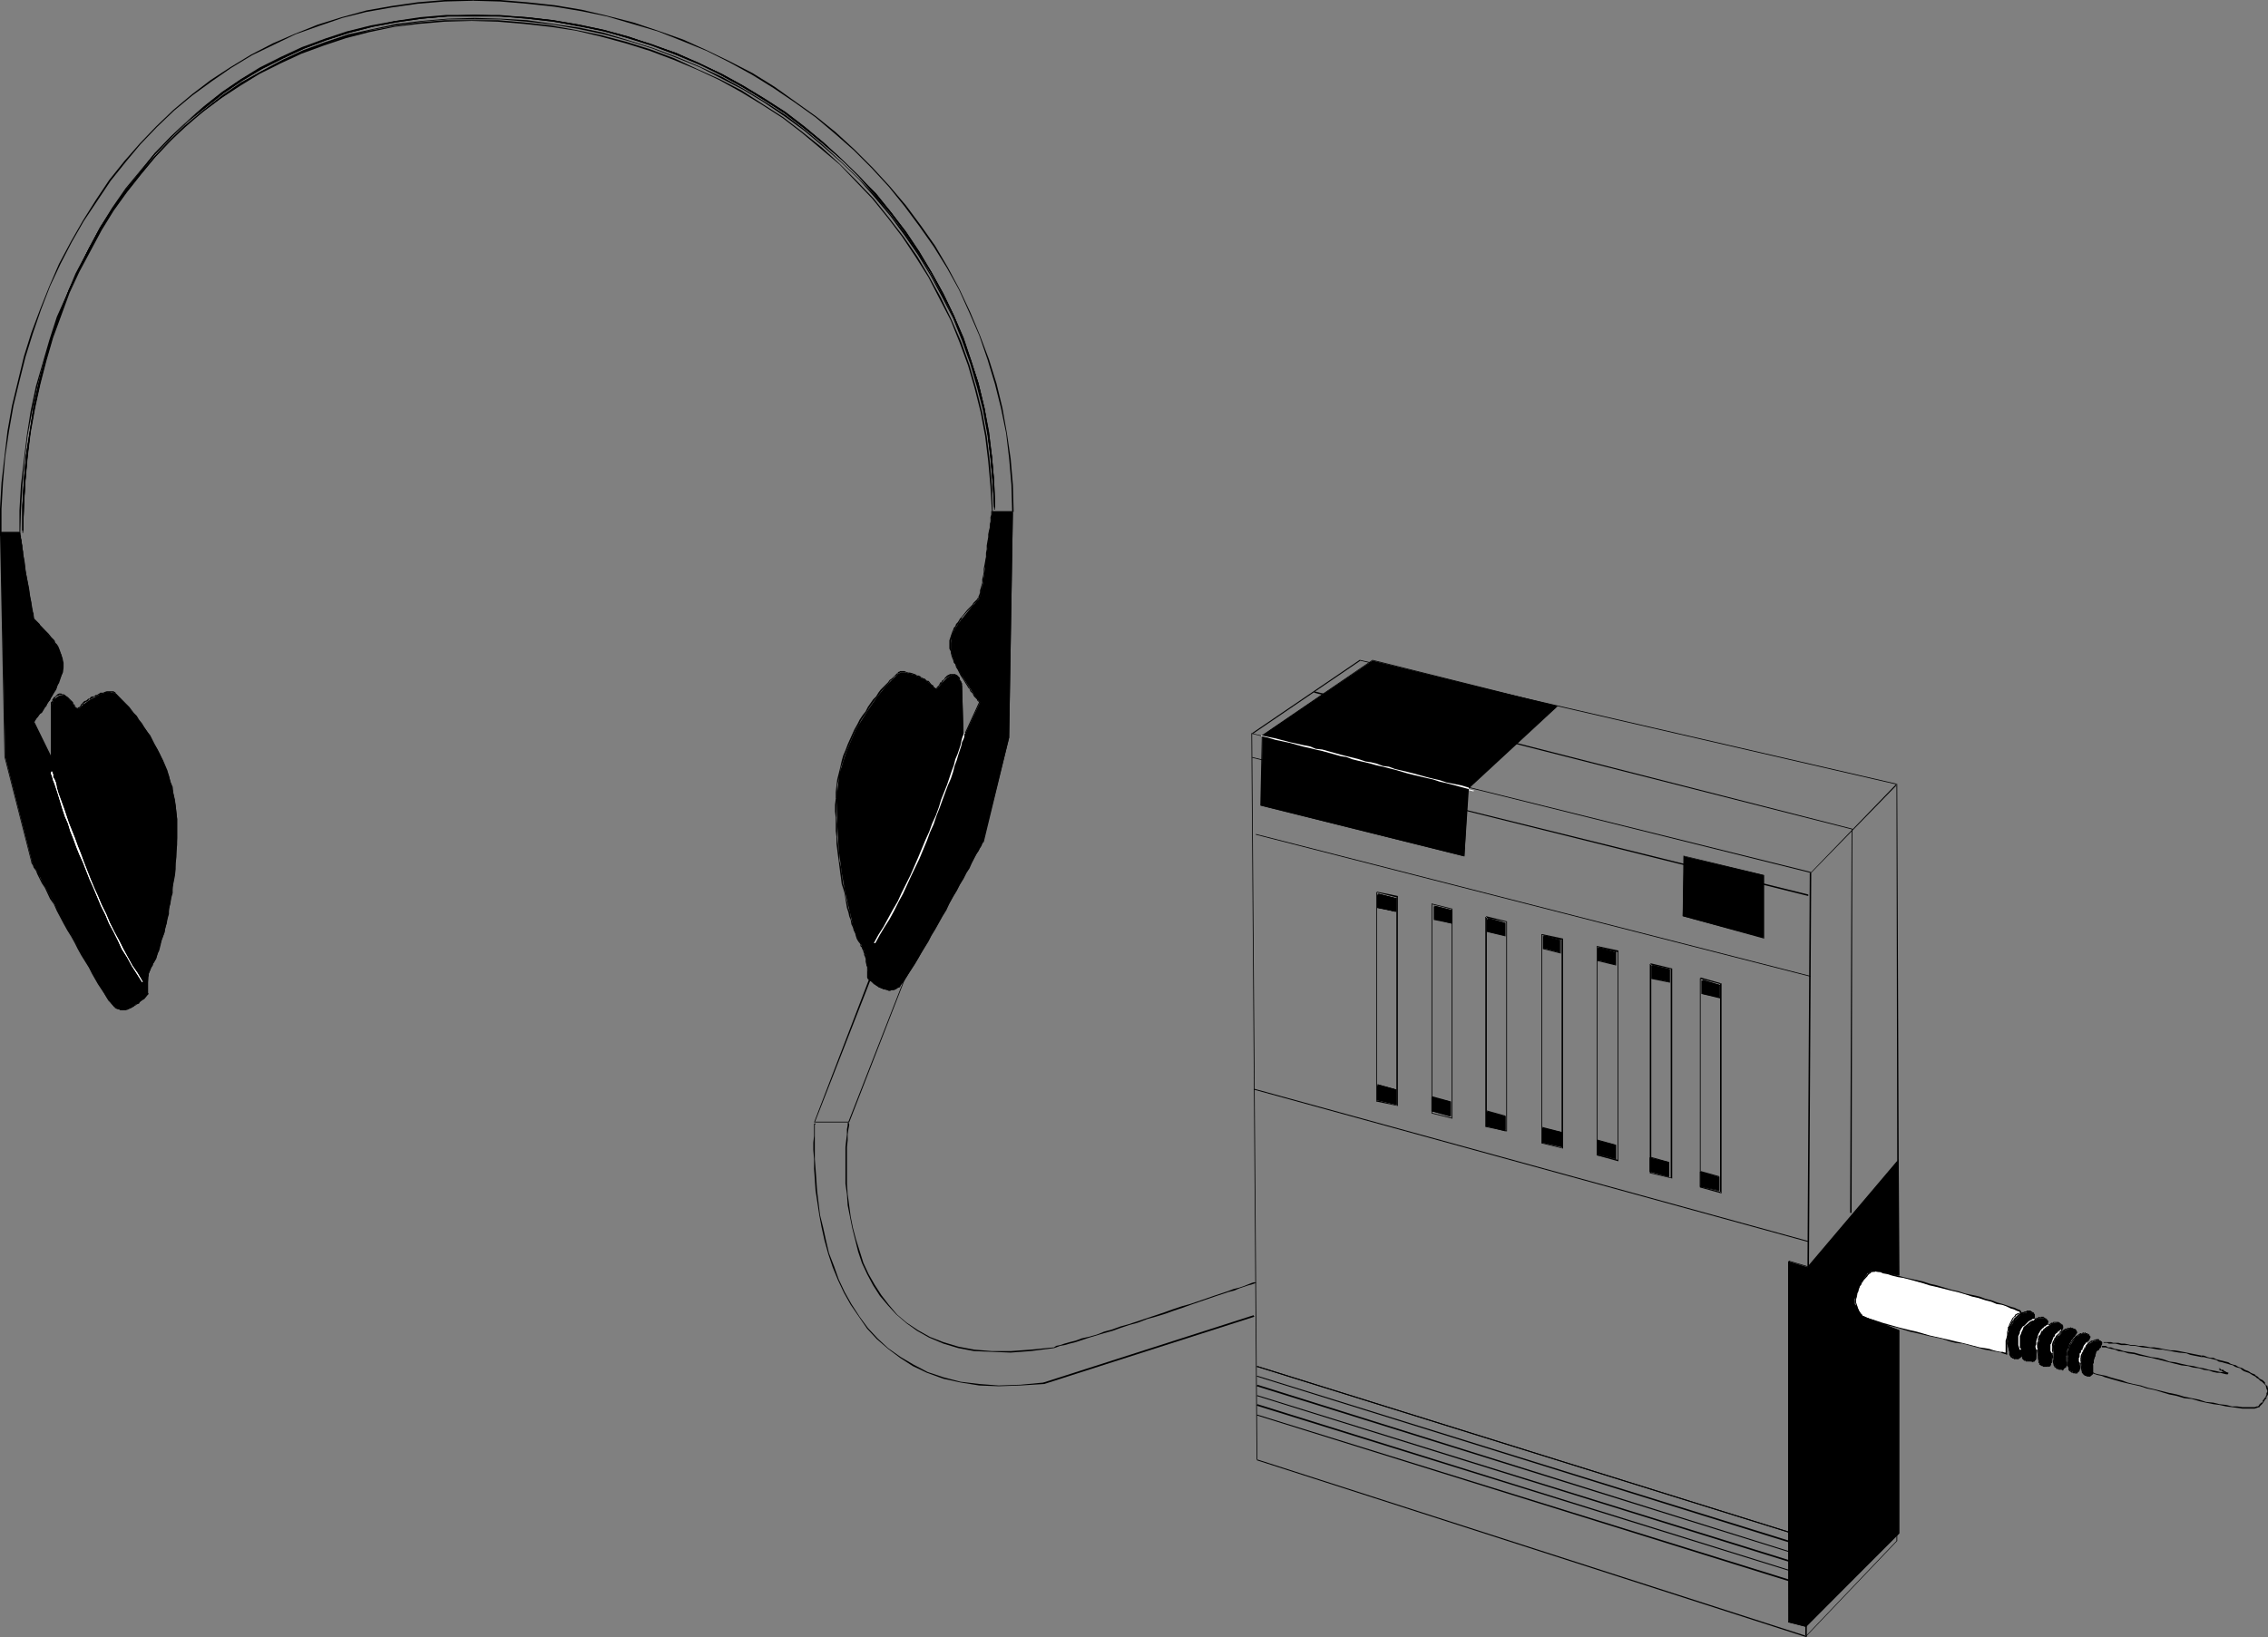 <?xml version="1.0" encoding="UTF-8" standalone="no"?>
<svg
   version="1.0"
   width="129.724mm"
   height="93.678mm"
   id="svg181"
   sodipodi:docname="Portable Radio.wmf"
   xmlns:inkscape="http://www.inkscape.org/namespaces/inkscape"
   xmlns:sodipodi="http://sodipodi.sourceforge.net/DTD/sodipodi-0.dtd"
   xmlns="http://www.w3.org/2000/svg"
   xmlns:svg="http://www.w3.org/2000/svg">
  <rect width="100%" height="100%" fill="#808080" stroke="none"/>
  <sodipodi:namedview
     id="namedview181"
     pagecolor="#ffffff"
     bordercolor="#000000"
     borderopacity="0.25"
     inkscape:showpageshadow="2"
     inkscape:pageopacity="0.0"
     inkscape:pagecheckerboard="0"
     inkscape:deskcolor="#d1d1d1"
     inkscape:document-units="mm" />
  <defs
     id="defs1">
    <pattern
       id="WMFhbasepattern"
       patternUnits="userSpaceOnUse"
       width="6"
       height="6"
       x="0"
       y="0" />
  </defs>
  <path
     style="fill:#000000;fill-opacity:1;fill-rule:evenodd;stroke:none"
     d="m 0.323,115.865 v -5.817 l 0.323,-5.656 0.485,-5.656 0.808,-5.494 0.97,-5.494 1.293,-5.333 1.293,-5.171 1.616,-5.171 1.778,-5.171 1.939,-5.01 2.262,-4.848 2.424,-4.686 2.586,-4.525 2.909,-4.363 2.909,-4.363 3.232,-4.04 3.232,-3.878 3.555,-3.717 3.717,-3.555 3.878,-3.232 4.202,-3.07 4.202,-2.909 4.525,-2.747 4.686,-2.262 4.686,-2.262 5.01,-1.778 5.171,-1.778 5.171,-1.293 5.494,-0.97 5.656,-0.808 5.818,-0.485 6.141,-0.162 V 0 h -6.141 l -5.818,0.485 -5.656,0.808 -5.494,0.97 -5.333,1.454 -5.171,1.616 -4.848,1.939 -4.848,2.101 -4.686,2.424 -4.525,2.747 -4.202,2.747 -4.04,3.07 -4.04,3.394 -3.717,3.555 -3.555,3.717 -3.394,3.878 -3.232,4.04 -2.909,4.363 -2.747,4.363 -2.586,4.525 -2.586,4.848 -2.101,4.848 -1.939,4.848 -1.939,5.171 -1.616,5.171 L 3.878,82.415 2.586,87.747 1.616,93.242 0.97,98.736 0.323,104.392 0,110.048 v 5.817 z"
     id="path1" />
  <path
     style="fill:#000000;fill-opacity:1;fill-rule:evenodd;stroke:none"
     d="m 102.293,0.162 5.818,0.162 5.818,0.485 5.979,0.646 5.818,0.97 5.494,1.131 5.494,1.616 5.494,1.616 5.333,2.101 5.171,2.101 4.848,2.424 5.01,2.747 4.686,2.909 4.525,3.07 4.525,3.232 4.202,3.555 4.04,3.555 3.878,3.878 3.717,4.04 3.394,4.202 3.232,4.363 3.07,4.363 2.909,4.686 2.586,4.686 2.262,5.01 2.101,4.848 1.778,5.171 1.616,5.333 1.293,5.171 1.131,5.494 0.646,5.494 0.485,5.656 0.162,5.817 h 0.323 l -0.162,-5.817 -0.485,-5.656 -0.808,-5.494 -0.97,-5.494 -1.293,-5.333 -1.616,-5.171 -1.939,-5.171 -2.101,-5.01 -2.262,-4.848 -2.586,-4.848 -2.747,-4.686 -3.07,-4.363 -3.232,-4.363 -3.555,-4.202 -3.717,-4.04 -3.878,-3.878 -4.04,-3.717 -4.202,-3.394 -4.525,-3.232 -4.525,-3.232 -4.686,-2.909 -5.01,-2.586 -5.01,-2.424 -5.01,-2.262 -5.494,-1.939 -5.333,-1.778 -5.656,-1.454 -5.494,-1.293 -5.818,-0.97 L 113.928,0.485 108.11,0 h -5.818 z"
     id="path2" />
  <path
     style="fill:#000000;fill-opacity:1;fill-rule:evenodd;stroke:none"
     d="m 211.696,129.439 -1.616,1.778 -2.262,2.747 -1.131,1.616 -0.97,1.616 -0.162,1.939 v 0.808 0.97 l 0.646,1.939 0.808,1.778 2.262,3.555 1.778,2.747 0.808,0.97 -3.555,7.595 -0.323,-11.312 -0.162,-0.646 -0.485,-0.646 -0.323,-0.646 -0.485,-0.323 h -0.808 l -0.97,0.646 -1.131,1.131 -0.646,0.808 -0.485,0.485 h -0.162 l -0.323,-0.162 -0.646,-0.808 -0.646,-0.485 -0.97,-0.646 -2.101,-0.97 -1.131,-0.323 -0.97,-0.162 h -0.808 l -0.646,0.323 -2.424,2.424 -2.101,2.586 -2.101,3.07 -2.424,3.878 -0.97,2.262 -0.97,2.262 -0.808,2.424 -0.808,2.586 -0.323,2.586 -0.323,2.909 0.162,5.656 0.323,5.333 0.646,5.01 0.808,4.525 0.97,4.04 0.808,3.394 0.808,2.262 0.808,1.293 0.485,0.97 0.485,1.131 0.323,2.262 0.162,2.101 v 0.808 l 0.646,0.646 1.778,1.293 1.131,0.485 0.97,0.162 1.293,-0.162 0.485,-0.323 0.485,-0.162 1.616,-2.262 2.424,-3.878 5.979,-10.504 8.08,-14.705 5.656,-22.624 0.808,-48.802 h -4.525 l -1.131,8.888 -0.808,6.464 -0.485,2.262 z"
     id="path3" />
  <path
     style="fill:#000000;fill-opacity:1;fill-rule:evenodd;stroke:none"
     d="m 211.534,129.278 v 0 h -0.162 l -0.162,0.323 -0.162,0.162 -0.646,0.646 -0.162,0.323 -1.131,1.131 -1.293,1.616 -0.323,0.323 -0.162,0.323 -0.323,0.485 -0.323,0.323 -0.162,0.485 -0.323,0.323 -0.162,0.485 -0.162,0.323 -0.162,0.485 -0.162,0.485 -0.162,0.485 -0.162,0.485 v 0.485 0.97 0.323 l 0.323,0.646 0.162,-0.162 -0.162,-0.485 v -0.323 -0.97 -0.485 l 0.162,-0.323 v -0.485 l 0.162,-0.485 0.162,-0.485 0.162,-0.323 0.323,-0.485 0.162,-0.323 0.323,-0.485 0.323,-0.323 0.162,-0.485 0.323,-0.323 0.162,-0.485 1.293,-1.454 1.131,-1.131 0.162,-0.323 0.808,-0.646 v -0.323 h 0.162 l 0.162,-0.162 h 0.162 z"
     id="path4" />
  <path
     style="fill:#000000;fill-opacity:1;fill-rule:evenodd;stroke:none"
     d="m 205.555,140.913 v 0 0.323 l 0.162,0.646 0.162,0.485 0.162,0.323 0.162,0.646 0.323,0.323 0.162,0.646 0.323,0.485 0.162,0.323 0.323,0.646 0.162,0.323 0.323,0.485 0.323,0.485 0.485,0.808 0.323,0.485 0.162,0.323 0.323,0.323 0.162,0.485 0.323,0.323 0.162,0.162 0.162,0.323 0.162,0.323 0.323,0.323 0.162,0.162 0.162,0.162 v 0.162 l 0.162,0.162 0.323,0.323 0.162,0.162 v -0.323 0 l -0.323,-0.162 v -0.323 h -0.162 l -0.162,-0.323 -0.162,-0.162 -0.162,-0.162 -0.162,-0.323 -0.323,-0.323 -0.162,-0.323 -0.323,-0.323 -0.162,-0.323 -0.323,-0.485 -0.162,-0.323 -0.323,-0.485 -0.485,-0.808 -0.323,-0.485 -0.162,-0.485 -0.323,-0.323 -0.162,-0.485 -0.323,-0.485 -0.323,-0.485 -0.162,-0.485 -0.162,-0.485 -0.323,-0.485 -0.162,-0.485 -0.162,-0.485 -0.162,-0.485 v -0.323 -0.162 z"
     id="path5" />
  <path
     style="fill:#000000;fill-opacity:1;fill-rule:evenodd;stroke:none"
     d="m 211.696,151.74 -3.555,7.757 h 0.162 l -0.323,-11.312 h -0.162 l 0.323,11.797 3.717,-8.08 z"
     id="path6" />
  <path
     style="fill:#000000;fill-opacity:1;fill-rule:evenodd;stroke:none"
     d="m 207.979,148.185 v -0.162 0 -0.323 h -0.162 v -0.162 -0.162 l -0.162,-0.162 -0.162,-0.323 v -0.162 -0.162 l -0.162,-0.162 -0.162,-0.162 v 0 l -0.323,-0.323 h -0.162 l -0.162,-0.162 h -0.323 -0.162 -0.323 -0.323 l -0.323,0.162 -0.323,0.162 -0.485,0.485 -0.162,0.323 -0.485,0.323 -0.162,0.485 h 0.162 l 0.323,-0.485 0.323,-0.323 0.162,-0.162 0.485,-0.323 0.323,-0.162 0.323,-0.162 0.162,-0.162 h 0.323 0.162 l 0.323,0.162 v 0.162 h 0.162 0.162 l 0.162,0.162 v 0.162 l 0.162,0.162 0.162,0.162 v 0.162 l 0.162,0.162 v 0.323 h 0.162 v 0.162 0 0.323 l 0.162,0.162 0.162,-0.162 z"
     id="path7" />
  <path
     style="fill:#000000;fill-opacity:1;fill-rule:evenodd;stroke:none"
     d="m 203.454,147.7 0.162,-0.162 h -0.323 l -0.162,0.323 v 0 l -0.162,0.323 -0.162,0.162 -0.323,0.323 v 0.162 0 0 0 h -0.162 -0.162 v 0 -0.162 h -0.162 l -0.162,-0.162 v 0 -0.162 l -0.162,-0.162 v 0 l -0.323,-0.162 v 0 h -0.162 v 0 l 0.162,0.162 v 0.162 l 0.162,0.162 0.162,0.162 0.162,0.162 v 0 l 0.162,0.162 h 0.162 v 0 0 0.162 l 0.323,-0.162 v 0 0 h 0.162 v -0.162 l 0.323,-0.323 0.162,-0.323 h 0.162 v -0.162 h 0.162 v -0.162 h 0.162 v -0.162 z"
     id="path8" />
  <path
     style="fill:#000000;fill-opacity:1;fill-rule:evenodd;stroke:none"
     d="m 201.353,148.023 -0.485,-0.646 -0.162,-0.162 h -0.323 l -0.323,-0.323 -0.162,-0.162 h -0.162 l -0.323,-0.162 -0.323,-0.162 -0.162,-0.162 -0.323,-0.162 h -0.323 l -0.485,-0.323 h -0.162 l -0.323,-0.162 -0.646,-0.162 h -0.323 l -0.485,-0.162 -0.323,-0.162 h -0.323 -0.162 -0.323 -0.162 l -0.162,0.162 h -0.162 l -0.162,0.162 v 0.323 -0.162 l 0.162,0.162 v 0 -0.162 h 0.162 l 0.162,-0.162 v 0 h 0.162 0.323 0.162 0.323 0.323 l 0.485,0.162 0.323,0.162 h 0.485 l 0.323,0.162 0.323,0.162 0.485,0.162 0.323,0.162 0.162,0.162 h 0.323 l 0.323,0.162 0.162,0.162 0.323,0.162 0.162,0.162 0.323,0.162 0.162,0.162 h 0.162 l 0.485,0.485 z"
     id="path9" />
  <path
     style="fill:#000000;fill-opacity:1;fill-rule:evenodd;stroke:none"
     d="m 194.081,145.599 v 0 h -0.162 l -0.485,0.485 -0.323,0.323 -0.323,0.323 -0.485,0.323 -0.323,0.485 -1.616,1.616 -0.485,0.646 -0.485,0.808 -0.646,0.646 -1.131,1.616 -0.485,0.97 -0.646,0.808 -0.646,0.97 -0.485,0.97 -0.646,1.131 -1.454,3.232 -0.485,1.293 -0.485,1.131 -0.323,1.131 -0.323,1.454 -0.323,1.293 -0.323,1.293 -0.162,1.293 -0.162,1.454 v 1.454 h 0.323 v -1.454 -1.454 l 0.323,-1.293 0.323,-1.293 0.162,-1.293 0.485,-1.293 0.323,-1.131 0.485,-1.293 0.485,-1.131 1.454,-3.394 0.646,-0.97 0.485,-0.97 0.646,-0.97 0.646,-0.97 0.485,-0.808 1.131,-1.616 0.646,-0.808 0.485,-0.646 0.485,-0.646 1.454,-1.616 0.323,-0.485 0.485,-0.323 0.323,-0.485 0.162,-0.162 0.323,-0.162 0.323,-0.323 v 0 h 0.162 z"
     id="path10" />
  <path
     style="fill:#000000;fill-opacity:1;fill-rule:evenodd;stroke:none"
     d="m 180.669,172.747 -0.162,1.293 v 1.454 l 0.162,1.293 v 1.454 1.454 l 0.162,1.293 v 1.454 l 0.162,1.293 0.162,1.293 0.162,1.131 0.162,1.293 0.162,1.293 0.162,1.131 0.162,1.293 0.323,0.97 0.323,1.131 0.162,1.131 0.162,0.97 0.162,0.97 0.323,0.97 0.162,0.808 0.323,0.808 0.162,0.97 0.323,0.646 0.162,0.646 0.323,0.646 0.162,0.646 0.162,0.485 0.162,0.323 0.323,0.485 0.162,0.162 0.162,0.323 h 0.162 l -0.162,-0.485 -0.162,-0.162 -0.162,-0.323 -0.323,-0.485 v -0.485 l -0.323,-0.646 -0.162,-0.485 -0.323,-0.808 -0.162,-0.646 -0.323,-0.808 -0.162,-0.808 -0.162,-0.97 -0.323,-0.808 -0.162,-0.97 -0.323,-0.97 -0.162,-1.131 -0.162,-1.131 -0.323,-0.97 -0.162,-1.293 -0.162,-1.131 -0.162,-1.293 -0.323,-1.293 v -1.131 l -0.162,-1.293 -0.162,-1.293 -0.162,-1.454 v -1.293 -1.454 l -0.162,-1.454 v -1.293 -1.454 l 0.162,-1.293 z"
     id="path11" />
  <path
     style="fill:#000000;fill-opacity:1;fill-rule:evenodd;stroke:none"
     d="m 186.001,204.259 v 0 0.323 l 0.323,0.323 v 0.162 l 0.323,0.646 v 0.162 l 0.162,0.323 v 0.323 l 0.162,0.323 0.162,0.485 v 0.323 0.323 l 0.162,0.646 v 0.162 l 0.162,0.323 v 0.323 0.323 0.162 0.323 1.131 l 0.162,0.323 h 0.162 v -0.323 0.162 -0.162 -1.131 l -0.162,-0.323 v -0.162 -0.323 -0.323 -0.323 -0.162 l -0.162,-0.646 v -0.323 -0.323 l -0.162,-0.646 -0.162,-0.323 v -0.323 l -0.162,-0.162 -0.162,-0.323 -0.162,-0.485 v -0.323 l -0.485,-0.323 v -0.162 0 z"
     id="path12" />
  <path
     style="fill:#000000;fill-opacity:1;fill-rule:evenodd;stroke:none"
     d="m 187.617,211.692 v 0 l 0.323,0.323 0.162,0.162 h 0.162 l 0.162,0.162 0.162,0.162 0.162,0.162 0.162,0.162 0.323,0.162 0.162,0.162 0.323,0.162 0.162,0.162 0.808,0.323 0.323,0.162 h 0.323 l 0.485,0.162 0.323,0.162 h 0.323 l 0.162,-0.162 h 0.323 0.323 l 0.323,-0.162 0.323,-0.162 0.162,-0.162 0.485,-0.162 -0.162,-0.162 -0.323,0.162 -0.323,0.162 h -0.323 l -0.162,0.162 -0.323,0.162 h -0.323 -0.162 -0.323 -0.162 l -0.485,-0.162 h -0.162 l -0.323,-0.162 h -0.323 l -0.646,-0.485 -0.323,-0.162 h -0.162 l -0.323,-0.323 h -0.162 l -0.162,-0.162 -0.162,-0.162 -0.162,-0.162 -0.162,-0.162 -0.162,-0.162 -0.162,-0.162 -0.323,-0.162 -0.162,-0.162 z"
     id="path13" />
  <path
     style="fill:#000000;fill-opacity:1;fill-rule:evenodd;stroke:none"
     d="m 194.566,213.47 v 0 l 0.162,-0.485 0.323,-0.323 0.485,-0.646 0.485,-0.808 0.485,-0.808 0.646,-0.97 0.646,-0.97 0.646,-1.131 0.646,-1.131 0.808,-1.293 0.808,-1.293 0.646,-1.293 0.808,-1.293 0.808,-1.454 0.808,-1.454 0.808,-1.293 0.646,-1.454 0.808,-1.454 0.808,-1.293 0.646,-1.293 0.808,-1.293 0.646,-1.293 0.646,-0.97 0.485,-1.131 0.485,-0.97 0.485,-0.97 0.485,-0.646 0.323,-0.646 0.323,-0.485 0.162,-0.485 v -0.162 h 0.162 v -0.323 0 h -0.162 l -0.162,0.323 -0.323,0.485 -0.162,0.485 -0.485,0.646 -0.323,0.808 -0.646,0.808 -0.485,0.97 -0.485,1.131 -0.646,1.131 -0.646,1.131 -0.646,1.293 -0.808,1.293 -0.646,1.293 -0.808,1.454 -0.808,1.454 -0.808,1.293 -0.808,1.454 -0.646,1.454 -0.808,1.293 -0.808,1.293 -0.808,1.293 -0.646,1.293 -0.646,1.293 -0.808,0.97 -0.646,1.131 -0.485,0.808 -0.485,0.97 -0.485,0.646 -0.485,0.646 -0.323,0.485 -0.323,0.323 h 0.162 z"
     id="path14" />
  <path
     style="fill:#000000;fill-opacity:1;fill-rule:evenodd;stroke:none"
     d="m 212.665,182.12 5.494,-22.624 0.808,-48.964 h -4.525 v 0.323 h 4.525 l -0.162,-0.162 -0.808,48.802 -5.656,22.624 z"
     id="path15" />
  <path
     style="fill:#000000;fill-opacity:1;fill-rule:evenodd;stroke:none"
     d="m 214.443,110.856 v -0.323 h -0.162 v 0.808 l -0.162,0.485 v 0.485 0.485 l -0.162,0.646 v 0.646 l -0.162,0.646 -0.162,0.808 v 0.646 l -0.162,0.808 -0.162,0.97 v 0.808 l -0.162,0.808 v 0.808 l -0.323,1.778 -0.162,0.808 v 0.808 l -0.162,0.808 -0.162,0.646 v 0.808 l -0.162,0.485 -0.162,0.646 -0.162,0.485 v 0.485 l -0.162,0.485 -0.162,0.323 v 0.162 0.323 -0.162 l 0.323,0.162 v 0 -0.323 -0.162 l 0.162,-0.323 0.162,-0.485 v -0.485 l 0.162,-0.485 v -0.646 l 0.162,-0.485 0.162,-0.808 v -0.646 l 0.162,-0.808 v -0.808 l 0.323,-0.808 0.162,-1.778 0.162,-0.808 v -0.808 l 0.162,-0.808 0.162,-0.97 0.162,-0.808 v -0.646 l 0.162,-0.808 v -0.646 -0.646 l 0.162,-0.646 v -0.485 l 0.162,-0.485 v -0.485 -0.646 0.162 -0.323 z"
     id="path16" />
  <path
     style="fill:#ffffff;fill-opacity:1;fill-rule:evenodd;stroke:none"
     d="m 404.969,274.715 -0.97,0.808 -0.808,0.97 -0.97,1.293 -0.485,1.454 -0.485,1.778 v 0.808 l 0.323,0.808 0.323,1.131 0.646,0.808 0.646,0.485 1.131,0.323 3.717,1.131 10.666,2.747 10.342,2.424 4.686,1.131 v -1.131 l 0.323,-2.909 0.323,-1.454 0.485,-1.454 0.808,-1.131 0.485,-0.485 0.646,-0.323 h 0.162 v -0.162 l -0.808,-0.323 -3.232,-1.293 -5.01,-1.454 -5.979,-1.616 -11.635,-3.07 z"
     id="path17" />
  <path
     style="fill:#000000;fill-opacity:1;fill-rule:evenodd;stroke:none"
     d="m 404.969,274.877 v -0.323 h -0.162 l -0.162,0.162 -0.162,0.162 -0.162,0.162 -0.162,0.162 -0.162,0.162 -0.323,0.162 -0.485,0.646 -0.162,0.162 -0.323,0.323 -0.162,0.323 -0.162,0.323 -0.162,0.323 -0.323,0.323 -0.162,0.485 -0.162,0.323 -0.162,0.323 -0.162,0.485 v 0.485 l -0.162,0.323 v 0.485 0.808 l 0.162,0.485 v 0.485 l 0.162,0.646 0.323,0.323 0.323,0.485 0.485,0.646 0.162,-0.162 -0.485,-0.646 -0.323,-0.485 -0.162,-0.323 -0.162,-0.485 -0.162,-0.485 -0.162,-0.485 v -0.808 l 0.162,-0.485 v -0.323 -0.323 l 0.323,-0.485 v -0.323 l 0.162,-0.485 0.162,-0.323 0.323,-0.323 0.162,-0.485 0.162,-0.162 0.162,-0.323 0.323,-0.323 0.323,-0.323 0.162,-0.162 0.162,-0.323 0.162,-0.162 0.323,-0.162 0.162,-0.162 v -0.162 h 0.323 l 0.162,-0.162 v 0 -0.323 z"
     id="path18" />
  <path
     style="fill:#000000;fill-opacity:1;fill-rule:evenodd;stroke:none"
     d="m 402.545,284.734 v 0 h 0.162 l 0.323,0.323 0.485,0.162 0.646,0.323 0.808,0.162 0.808,0.323 0.97,0.323 2.262,0.485 1.293,0.323 2.586,0.808 1.454,0.323 2.747,0.646 1.454,0.323 1.454,0.323 1.454,0.485 1.293,0.323 1.454,0.162 1.293,0.323 2.424,0.646 1.131,0.323 0.97,0.162 0.808,0.162 0.808,0.162 0.808,0.162 0.485,0.162 0.485,0.162 h 0.162 l 0.323,0.162 v -0.323 0 l -0.162,-0.162 h -0.323 l -0.485,-0.162 h -0.485 l -0.808,-0.162 -0.646,-0.162 -0.97,-0.323 -0.97,-0.162 -1.131,-0.162 -2.424,-0.646 -1.293,-0.323 -1.454,-0.323 -1.293,-0.323 -1.454,-0.323 -1.454,-0.323 -1.454,-0.323 -2.747,-0.808 -1.454,-0.323 -2.586,-0.646 -1.131,-0.323 -2.262,-0.646 -0.97,-0.323 -0.97,-0.323 -0.646,-0.162 -0.646,-0.162 -0.485,-0.323 -0.485,-0.162 h -0.162 0.162 z"
     id="path19" />
  <path
     style="fill:#000000;fill-opacity:1;fill-rule:evenodd;stroke:none"
     d="m 433.734,292.976 0.162,-0.323 h -0.162 l 0.162,-0.162 v -2.262 -0.323 -0.485 l 0.162,-0.646 v -0.485 -0.323 l 0.162,-0.323 0.162,-0.485 0.162,-0.323 v -0.323 l 0.162,-0.323 0.162,-0.323 0.323,-0.646 0.162,-0.323 0.323,-0.162 0.162,-0.323 0.646,-0.323 h 0.323 l -0.162,-0.162 h 0.162 -0.485 l -0.646,0.323 -0.162,0.323 -0.162,0.162 -0.323,0.323 -0.323,0.646 -0.162,0.323 -0.162,0.323 -0.162,0.485 -0.162,0.162 v 0.485 l -0.162,0.485 v 0.323 0.485 l -0.162,0.646 -0.162,0.485 v 0.323 2.262 0.162 l 0.162,0.162 v -0.162 z"
     id="path20" />
  <path
     style="fill:#000000;fill-opacity:1;fill-rule:evenodd;stroke:none"
     d="m 436.804,284.088 h 0.162 v -0.323 -0.162 l -0.323,-0.323 -0.485,-0.162 -0.646,-0.323 -0.646,-0.162 -0.97,-0.323 -0.97,-0.323 -1.131,-0.323 -1.293,-0.485 -1.293,-0.323 -1.293,-0.485 -1.454,-0.323 -1.616,-0.323 -1.454,-0.485 -1.454,-0.323 -3.232,-0.97 -1.454,-0.323 -1.454,-0.485 -2.909,-0.646 -1.454,-0.323 -1.131,-0.323 -2.262,-0.646 -0.97,-0.162 -0.646,-0.162 -0.646,-0.162 -0.323,-0.162 h -0.485 v 0 0.323 -0.323 0.323 0 h 0.323 l 0.485,0.162 h 0.646 l 0.646,0.323 0.97,0.162 0.97,0.323 1.293,0.323 1.131,0.162 1.293,0.323 2.909,0.808 1.454,0.485 1.454,0.323 3.232,0.808 1.454,0.323 1.616,0.485 1.454,0.485 1.454,0.323 1.454,0.485 1.293,0.323 1.131,0.485 1.131,0.162 0.97,0.323 0.97,0.485 0.646,0.162 0.646,0.323 0.485,0.162 0.162,0.162 v 0 0.162 0 z"
     id="path21" />
  <path
     style="fill:#ffffff;fill-opacity:1;fill-rule:evenodd;stroke:none"
     d="m 437.612,283.926 -0.808,0.323 -0.646,0.646 -0.808,0.808 -0.646,1.131 -0.485,1.454 -0.162,1.778 0.323,2.262 0.323,0.808 0.485,0.485 0.485,0.323 0.646,-0.162 0.485,-0.323 0.323,-0.646 v -2.424 l 0.323,-1.131 0.485,-1.293 0.485,-1.131 0.485,-0.646 0.808,-0.97 0.162,-0.646 -0.162,-0.323 -0.162,-0.323 -0.646,-0.162 h -0.646 z"
     id="path22" />
  <path
     style="fill:#000000;fill-opacity:1;fill-rule:evenodd;stroke:none"
     d="m 437.612,283.926 v -0.162 h -0.323 v 0 h -0.162 l -0.162,0.162 v 0 l -0.162,0.162 -0.323,0.162 -0.162,0.162 -0.162,0.162 -0.808,0.646 v 0.323 l -0.323,0.162 -0.162,0.323 -0.162,0.323 -0.162,0.323 -0.162,0.323 -0.162,0.323 v 0.485 l -0.162,0.485 v 0.323 l -0.162,0.485 v 0.485 0.485 0.485 l 0.162,0.485 0.323,1.293 h 0.162 l -0.323,-1.293 v -0.485 l -0.162,-0.485 0.162,-0.485 v -0.485 -0.485 l 0.162,-0.323 v -0.485 l 0.162,-0.323 0.162,-0.323 0.162,-0.323 v -0.323 l 0.162,-0.323 0.162,-0.323 0.323,-0.162 0.162,-0.323 0.646,-0.646 0.162,-0.162 0.162,-0.162 h 0.323 v -0.162 h 0.162 l 0.162,-0.162 h 0.162 v -0.162 h 0.162 v -0.162 z"
     id="path23" />
  <path
     style="fill:#000000;fill-opacity:1;fill-rule:evenodd;stroke:none"
     d="m 434.38,292.329 v 0.323 0.323 l 0.162,0.162 v 0.162 l 0.323,0.323 h 0.162 v 0.162 h 0.162 v 0 h 0.162 v 0.162 h 0.97 v -0.323 0 h -0.808 v 0 h -0.162 v -0.162 h -0.162 -0.162 v 0 l -0.162,-0.323 v -0.162 h -0.162 l -0.162,-0.323 v -0.323 z"
     id="path24" />
  <path
     style="fill:#000000;fill-opacity:1;fill-rule:evenodd;stroke:none"
     d="m 436.32,293.945 0.162,-0.162 -0.162,-0.162 h 0.323 l 0.162,-0.162 v 0 l 0.162,-0.162 v -0.162 -0.162 h 0.162 v -0.162 -0.162 -0.323 -0.162 -1.454 l 0.162,-0.162 v -0.162 0 0 h -0.162 v -0.162 l -0.162,0.162 v 0.162 0.162 1.454 0 0.485 h -0.162 v 0.323 0 l -0.162,0.162 v 0.162 0 l -0.162,0.162 h -0.162 l -0.162,0.323 0.162,-0.162 z"
     id="path25" />
  <path
     style="fill:#000000;fill-opacity:1;fill-rule:evenodd;stroke:none"
     d="m 437.289,290.39 v -0.808 l 0.162,-0.162 v -0.162 0 -0.323 0 l 0.162,-0.162 v -0.323 0 l 0.162,-0.323 0.162,-0.162 v -0.162 -0.162 l 0.162,-0.162 v -0.323 l 0.162,-0.162 v -0.162 h 0.162 v -0.162 -0.162 h 0.162 v -0.162 h 0.162 v 0 h 0.162 l -0.162,-0.323 h 0.162 -0.323 v 0 l -0.162,0.162 v 0.162 l -0.162,0.162 v 0.162 0 l -0.162,0.162 v 0.162 h -0.162 l -0.162,0.323 v 0.162 l -0.162,0.162 v 0.162 0.162 l -0.162,0.323 v 0.162 0.162 l -0.162,0.162 v 0.162 l -0.162,0.162 v 0.162 0.162 0.162 0.808 z"
     id="path26" />
  <path
     style="fill:#000000;fill-opacity:1;fill-rule:evenodd;stroke:none"
     d="m 438.905,286.35 v -0.162 -0.162 h 0.323 v -0.162 0 l 0.162,-0.162 v 0 -0.162 0 h 0.162 l 0.162,-0.323 h -0.162 0.162 l 0.162,-0.162 -0.162,-0.162 h 0.162 v -0.162 0 -0.162 0 -0.162 -0.162 0 l -0.162,-0.162 v 0 -0.162 0 l -0.162,0.162 h -0.162 l 0.162,0.162 h 0.162 l -0.162,0.162 h 0.162 v 0.162 0 l -0.162,0.162 v 0 0.162 0.162 0 0 h -0.162 v 0.162 0.162 0 h -0.162 v 0.162 h -0.162 v 0 l -0.162,0.162 v 0.162 h -0.162 v 0.323 -0.162 z"
     id="path27" />
  <path
     style="fill:#000000;fill-opacity:1;fill-rule:evenodd;stroke:none"
     d="m 439.713,283.926 v 0 l -0.323,-0.162 h -0.162 0.162 l -0.485,-0.323 h -0.162 v 0 h -0.162 -0.485 v 0.162 h -0.162 -0.162 l -0.323,0.162 v 0.162 h 0.162 v -0.162 0.162 -0.162 l 0.162,0.162 0.162,-0.162 h 0.323 v 0 h 0.323 0.162 v 0 h 0.162 0.162 l 0.162,0.162 h 0.162 l 0.162,0.162 v 0 z"
     id="path28" />
  <path
     style="fill:#000000;fill-opacity:1;fill-rule:evenodd;stroke:none"
     d="m 437.612,283.926 -0.808,0.323 -0.646,0.646 -0.808,0.808 -0.646,1.131 -0.485,1.454 -0.162,1.778 0.323,2.262 0.323,0.808 0.485,0.323 0.485,0.323 h 0.646 l 0.323,-0.162 0.323,-0.162 0.162,-0.646 v -2.424 l 0.323,-1.131 0.485,-1.293 0.485,-1.131 0.485,-0.646 0.808,-0.97 0.162,-0.646 -0.162,-0.323 -0.162,-0.323 -0.646,-0.162 h -0.646 z"
     id="path29" />
  <path
     style="fill:#000000;fill-opacity:1;fill-rule:evenodd;stroke:none"
     d="m 437.612,283.926 v -0.162 h -0.323 v 0 h -0.162 l -0.162,0.162 v 0 l -0.162,0.162 -0.323,0.162 -0.162,0.162 -0.162,0.162 -0.808,0.646 v 0.323 l -0.323,0.162 -0.162,0.323 -0.162,0.323 -0.162,0.323 -0.162,0.323 -0.162,0.323 v 0.485 l -0.162,0.485 v 0.323 l -0.162,0.485 v 0.485 0.485 0.485 l 0.162,0.485 0.323,1.293 h 0.162 l -0.323,-1.293 v -0.485 l -0.162,-0.485 0.162,-0.485 v -0.485 -0.485 l 0.162,-0.323 v -0.485 l 0.162,-0.323 0.162,-0.323 0.162,-0.323 v -0.323 l 0.162,-0.323 0.162,-0.323 0.323,-0.162 0.162,-0.323 0.646,-0.646 0.162,-0.162 0.162,-0.162 h 0.323 v -0.162 h 0.162 l 0.162,-0.162 h 0.162 v -0.162 h 0.162 v -0.162 z"
     id="path30" />
  <path
     style="fill:#000000;fill-opacity:1;fill-rule:evenodd;stroke:none"
     d="m 434.38,292.329 v 0.323 0.323 l 0.162,0.162 0.162,0.323 v 0 l 0.323,0.162 h 0.162 l 0.162,0.162 v 0 0 h 0.808 l 0.162,0.162 v 0 -0.323 0 h -0.162 -0.646 v -0.162 h -0.162 v 0 h -0.162 l -0.323,-0.323 v 0 -0.162 h -0.162 l -0.162,-0.323 v -0.323 z"
     id="path31" />
  <path
     style="fill:#000000;fill-opacity:1;fill-rule:evenodd;stroke:none"
     d="m 436.32,293.945 0.162,-0.162 -0.162,-0.162 0.323,0.162 v -0.162 h 0.162 v -0.162 h 0.162 l 0.162,-0.162 v -0.162 -0.162 0 0 l 0.162,-0.162 -0.162,-0.162 v -0.485 l 0.162,-0.162 v -1.616 0 0 h -0.162 v -0.162 l -0.162,0.162 v 1.454 0.162 0.646 0.162 0 0.162 0 l -0.162,0.162 v 0.162 0.162 0 h -0.162 v 0 0 h -0.162 l -0.162,0.162 -0.162,0.162 0.162,-0.162 z"
     id="path32" />
  <path
     style="fill:#000000;fill-opacity:1;fill-rule:evenodd;stroke:none"
     d="m 437.289,290.39 v -0.808 l 0.162,-0.162 v -0.162 0 -0.323 0 l 0.162,-0.162 v -0.323 0 l 0.162,-0.323 0.162,-0.162 v -0.162 -0.162 l 0.162,-0.162 v -0.323 l 0.162,-0.162 v -0.162 h 0.162 v -0.162 -0.162 h 0.162 v -0.162 h 0.162 v 0 h 0.162 l -0.162,-0.323 h 0.162 -0.323 v 0 l -0.162,0.162 v 0.162 l -0.162,0.162 v 0.162 0 l -0.162,0.162 v 0.162 h -0.162 l -0.162,0.323 v 0.162 l -0.162,0.162 v 0.162 0.162 l -0.162,0.323 v 0.162 0.162 l -0.162,0.162 v 0.162 l -0.162,0.162 v 0.162 0.162 0.162 0.808 z"
     id="path33" />
  <path
     style="fill:#000000;fill-opacity:1;fill-rule:evenodd;stroke:none"
     d="m 438.905,286.35 v -0.162 -0.162 h 0.323 v -0.162 0 l 0.162,-0.162 v 0 -0.162 0 h 0.162 l 0.162,-0.323 h -0.162 0.162 l 0.162,-0.162 -0.162,-0.162 h 0.162 v -0.162 0 -0.162 0 -0.162 -0.162 0 l -0.162,-0.162 v 0 -0.162 0 l -0.162,0.162 h -0.162 l 0.162,0.162 h 0.162 l -0.162,0.162 h 0.162 v 0.162 0 l -0.162,0.162 v 0 0.162 0.162 0 0 h -0.162 v 0.162 0.162 0 h -0.162 v 0.162 h -0.162 v 0 l -0.162,0.162 v 0.162 h -0.162 v 0.323 -0.162 z"
     id="path34" />
  <path
     style="fill:#000000;fill-opacity:1;fill-rule:evenodd;stroke:none"
     d="m 439.713,283.926 v 0 l -0.323,-0.162 h -0.162 0.162 l -0.485,-0.323 h -0.162 v 0 h -0.162 -0.485 v 0.162 h -0.162 -0.162 l -0.323,0.162 v 0.162 h 0.162 v -0.162 0.162 -0.162 l 0.162,0.162 0.162,-0.162 h 0.323 v 0 h 0.323 0.162 v 0 h 0.162 0.162 l 0.162,0.162 h 0.162 l 0.162,0.162 v 0 z"
     id="path35" />
  <path
     style="fill:#000000;fill-opacity:1;fill-rule:evenodd;stroke:none"
     d="m 440.521,285.057 -0.808,0.485 -0.485,0.485 -0.808,0.808 -0.808,1.293 -0.485,1.293 -0.162,1.939 0.162,2.101 0.485,0.646 0.485,0.162 1.293,0.162 h 0.323 l 0.323,-0.323 0.162,-0.646 v -2.424 l 0.646,-2.101 0.808,-1.778 0.485,-0.323 0.485,-0.485 0.162,-0.485 -0.323,-0.485 -0.646,-0.323 h -0.646 z"
     id="path36" />
  <path
     style="fill:#000000;fill-opacity:1;fill-rule:evenodd;stroke:none"
     d="m 440.521,285.219 v -0.162 h -0.323 v 0 h -0.162 l -0.162,0.162 v 0 l -0.162,0.162 h -0.162 l -0.485,0.485 -0.323,0.162 -0.323,0.485 -0.162,0.323 -0.323,0.162 v 0.323 l -0.323,0.162 -0.162,0.485 v 0.323 l -0.323,0.323 v 0.485 l -0.162,0.323 v 0.485 l -0.162,0.323 v 0.485 0.485 0.485 l 0.162,0.97 0.162,0.808 h 0.162 l -0.162,-0.808 -0.162,-0.97 0.162,-0.485 -0.162,-0.485 0.162,-0.485 v -0.323 l 0.162,-0.485 v -0.323 l 0.162,-0.323 0.162,-0.485 0.162,-0.162 0.162,-0.485 0.162,-0.162 0.162,-0.323 0.162,-0.162 0.162,-0.323 0.323,-0.323 0.323,-0.162 0.485,-0.485 0.162,-0.162 v 0 l 0.162,-0.162 0.162,-0.162 h 0.162 v 0 h 0.162 v -0.162 z"
     id="path37" />
  <path
     style="fill:#000000;fill-opacity:1;fill-rule:evenodd;stroke:none"
     d="m 437.128,293.46 v 0 0.162 0.162 l 0.323,0.323 v 0 l 0.162,0.162 h 0.162 0.162 v 0.162 h 1.293 l 0.162,0.162 v 0 -0.162 h 0.162 l -0.162,-0.323 -1.293,0.162 v -0.162 h -0.162 -0.162 l -0.162,-0.162 v 0 0 0 l -0.162,-0.323 h -0.162 v -0.162 0 z"
     id="path38" />
  <path
     style="fill:#000000;fill-opacity:1;fill-rule:evenodd;stroke:none"
     d="m 439.39,294.592 0.162,-0.162 v 0 h 0.162 0.162 v -0.162 0 l 0.162,-0.162 v 0 l 0.162,-0.162 v -0.323 0 0 -1.778 -0.162 -0.485 0 l 0.162,-0.162 h -0.323 l 0.162,-0.162 -0.323,0.162 v 0.646 l 0.162,0.162 v 1.616 h -0.162 v 0.323 0 0.162 0.162 h -0.162 v 0.162 -0.162 0.162 h -0.323 v 0.162 0 z"
     id="path39" />
  <path
     style="fill:#000000;fill-opacity:1;fill-rule:evenodd;stroke:none"
     d="m 440.36,291.037 v -0.646 l 0.162,-0.323 v -0.162 l 0.162,-0.323 v -0.323 0 l 0.162,-0.162 0.162,-0.162 v -0.323 0 -0.162 l 0.162,-0.162 v -0.162 l 0.162,-0.162 0.162,-0.162 v -0.323 0 h 0.162 v -0.162 0 h 0.162 l -0.162,-0.162 v -0.162 l -0.162,0.162 v 0.162 h -0.162 v 0.162 l -0.162,0.323 v 0 l -0.162,0.323 v 0.162 h -0.162 v 0.323 h -0.162 v 0.162 0.162 l -0.162,0.162 v 0.162 0 l -0.162,0.323 -0.162,0.323 v 0.162 l -0.162,0.323 v 0.646 z"
     id="path40" />
  <path
     style="fill:#000000;fill-opacity:1;fill-rule:evenodd;stroke:none"
     d="m 441.814,287.32 v -0.162 -0.162 h 0.162 v 0 h 0.162 v -0.162 h 0.162 v 0 0 l 0.162,-0.162 v -0.162 0 h 0.162 v -0.162 h 0.162 l -0.162,-0.323 h 0.162 v 0 -0.162 -0.162 -0.162 h -0.162 v -0.162 l -0.162,-0.162 v 0.323 h -0.162 0.162 v 0.162 0 0.162 h 0.162 -0.162 0.162 -0.162 v 0.323 0 0.162 0 h -0.162 v 0 0.162 h -0.162 v 0.162 h -0.162 v 0 l -0.162,0.162 v 0.162 h -0.162 v 0.162 -0.162 z"
     id="path41" />
  <path
     style="fill:#000000;fill-opacity:1;fill-rule:evenodd;stroke:none"
     d="m 442.46,285.381 -0.162,-0.323 h -0.162 l -0.162,-0.162 v 0 h -0.162 v -0.162 h -0.162 -0.162 v 0 h -0.162 -0.162 v 0.162 l -0.485,-0.162 v 0.162 h -0.162 l -0.162,0.162 0.162,0.162 v -0.162 h 0.162 -0.162 0.323 v 0 h 0.323 0.162 0.162 v 0 0 h 0.162 v 0 h 0.162 l 0.162,0.162 v 0 l 0.323,0.162 0.162,0.162 z"
     id="path42" />
  <path
     style="fill:#000000;fill-opacity:1;fill-rule:evenodd;stroke:none"
     d="m 443.753,286.189 -0.646,0.323 -0.646,0.646 -0.808,0.646 -0.646,1.131 -0.323,1.454 -0.162,1.778 0.323,2.101 0.162,0.808 0.485,0.323 h 0.485 0.808 0.323 0.162 l 0.162,-0.808 0.162,-2.424 v -0.808 l 0.485,-1.293 0.808,-1.616 0.646,-0.485 0.323,-0.485 0.162,-0.485 -0.323,-0.485 -0.646,-0.485 h -0.646 z"
     id="path43" />
  <path
     style="fill:#000000;fill-opacity:1;fill-rule:evenodd;stroke:none"
     d="m 443.753,286.35 v -0.323 h -0.162 -0.162 l -0.162,0.162 -0.162,0.162 h -0.162 l -0.162,0.162 h -0.162 l -0.646,0.646 v 0.162 l -0.323,0.162 v 0.323 l -0.323,0.162 -0.162,0.323 -0.162,0.323 -0.323,0.485 -0.162,0.808 v 0.485 l -0.162,0.323 v 0.97 0.485 l 0.162,0.97 v 0.485 l 0.162,0.808 v -0.162 h 0.323 v 0 l -0.162,-0.646 -0.162,-0.485 -0.162,-0.97 0.162,-0.485 v -0.97 -0.323 -0.485 l 0.162,-0.323 0.162,-0.323 0.323,-0.646 0.162,-0.323 0.162,-0.162 0.162,-0.323 0.162,-0.162 0.162,-0.162 0.162,-0.162 0.485,-0.485 0.162,-0.162 0.162,-0.162 h 0.162 v -0.162 h 0.162 0.162 v 0 h 0.162 v -0.323 z"
     id="path44" />
  <path
     style="fill:#000000;fill-opacity:1;fill-rule:evenodd;stroke:none"
     d="m 440.683,294.268 v 0.485 h 0.162 v 0.162 0 0.162 l 0.323,0.162 0.162,0.162 h 0.162 0.162 v 0.162 h 0.97 0.162 v 0 -0.162 0 l -0.162,-0.162 h -0.808 v 0 h -0.323 v 0 l -0.323,-0.162 v -0.162 0 l -0.162,-0.162 v 0 -0.485 z"
     id="path45" />
  <path
     style="fill:#000000;fill-opacity:1;fill-rule:evenodd;stroke:none"
     d="m 442.784,295.561 v 0 h 0.162 v 0 l 0.323,-0.162 v 0 0 -0.162 0 l 0.162,-0.162 v 0 -0.323 h 0.162 v -0.808 -0.162 -0.162 -1.293 0 l 0.162,-0.162 h -0.323 0.162 -0.323 v 1.454 0.162 0.162 0.646 0 0.323 h -0.162 l 0.162,0.162 h -0.162 v 0.162 0 h -0.162 v 0 l -0.162,0.162 v 0 z"
     id="path46" />
  <path
     style="fill:#000000;fill-opacity:1;fill-rule:evenodd;stroke:none"
     d="m 443.753,292.168 v -0.808 0 -0.162 -0.162 l 0.162,-0.162 v -0.162 -0.162 l 0.162,-0.162 v 0 -0.162 -0.323 l 0.162,-0.162 v -0.162 h 0.162 v -0.323 0 l 0.162,-0.162 v -0.162 l 0.162,-0.162 v 0 l 0.162,-0.162 -0.162,-0.162 0.162,0.162 0.162,-0.162 -0.162,-0.162 v 0 h -0.162 l -0.162,0.162 -0.162,0.162 v 0.162 0 l -0.162,0.162 v 0.162 l -0.162,0.162 v 0.162 0.162 0 l -0.162,0.162 v 0.323 l -0.162,0.162 v 0.162 0.162 l -0.162,0.162 v 0.162 0 0.323 0.162 h -0.162 v 0.808 z"
     id="path47" />
  <path
     style="fill:#000000;fill-opacity:1;fill-rule:evenodd;stroke:none"
     d="m 445.046,288.613 v -0.162 -0.162 h 0.162 v -0.162 h 0.162 v 0 h 0.162 v -0.323 h 0.162 v -0.162 0.162 l 0.162,-0.162 v -0.162 -0.162 h 0.162 v 0 -0.162 -0.162 -0.162 -0.162 l -0.162,-0.162 v 0 -0.162 h -0.162 l -0.162,0.162 v 0 l 0.162,0.323 v 0 0 l 0.162,0.162 v 0 l -0.162,0.162 v 0 0.162 0.162 -0.162 l -0.162,0.162 v 0 0.162 0 l -0.162,0.162 v 0 0 l -0.162,0.162 h -0.162 v 0.162 h -0.162 l -0.162,0.323 0.162,-0.162 z"
     id="path48" />
  <path
     style="fill:#000000;fill-opacity:1;fill-rule:evenodd;stroke:none"
     d="m 445.692,286.35 -0.162,-0.162 h -0.162 v -0.162 h -0.162 l -0.162,-0.162 h -0.162 -0.162 v 0 h -0.646 -0.162 l -0.162,0.162 -0.162,0.162 0.162,0.162 v -0.323 l 0.162,0.162 -0.162,-0.162 0.162,0.162 0.162,-0.162 h 0.485 l 0.162,0.162 0.162,-0.162 v 0.162 h 0.162 v 0 h 0.162 v 0.162 h 0.162 l 0.162,0.162 z"
     id="path49" />
  <path
     style="fill:#000000;fill-opacity:1;fill-rule:evenodd;stroke:none"
     d="m 446.824,287.481 -0.808,0.323 -0.485,0.646 -0.646,0.646 -0.646,0.97 -0.323,1.293 v 1.778 l 0.162,1.939 0.485,0.646 0.485,0.323 0.808,0.162 0.646,-0.485 0.323,-0.485 -0.162,-0.97 v -1.131 l 0.162,-0.97 0.323,-1.131 0.808,-1.454 0.808,-0.97 0.323,-0.485 -0.162,-0.323 -0.323,-0.162 -0.485,-0.323 h -0.808 z"
     id="path50" />
  <path
     style="fill:#000000;fill-opacity:1;fill-rule:evenodd;stroke:none"
     d="m 446.824,287.481 v -0.162 h -0.323 -0.162 v 0.162 h -0.162 l -0.162,0.162 -0.162,0.162 h -0.162 l -0.162,0.323 -0.646,0.646 -0.162,0.162 -0.162,0.162 -0.162,0.323 -0.162,0.162 v 0.323 l -0.162,0.323 -0.162,0.323 -0.323,1.616 v 0.323 0.485 0.485 l 0.162,0.485 v 0.485 l 0.162,0.646 v 0 h 0.323 v -0.162 l -0.162,-0.485 -0.162,-0.485 v -0.485 l -0.162,-0.485 v -0.485 l 0.162,-0.323 0.162,-1.454 0.162,-0.323 0.162,-0.323 0.162,-0.323 0.162,-0.162 v -0.323 l 0.323,-0.162 v -0.323 l 0.808,-0.646 v 0 l 0.162,-0.162 0.162,-0.162 h 0.162 v -0.162 h 0.162 v -0.162 h 0.323 v -0.162 z"
     id="path51" />
  <path
     style="fill:#000000;fill-opacity:1;fill-rule:evenodd;stroke:none"
     d="m 443.915,295.076 v 0 0.162 l 0.162,0.162 v 0.162 l 0.162,0.162 h 0.162 l 0.162,0.323 h 0.162 v 0 h 0.162 l 0.162,0.162 v 0 h 0.323 0.162 0.323 v 0.162 h 0.162 v -0.323 h -0.162 -0.323 l -0.162,-0.162 h -0.162 v 0 h -0.162 -0.162 v -0.162 h -0.162 l -0.162,-0.162 -0.162,-0.162 h -0.162 v -0.162 0 -0.162 -0.162 z"
     id="path52" />
  <path
     style="fill:#000000;fill-opacity:1;fill-rule:evenodd;stroke:none"
     d="m 446.015,296.369 v -0.162 -0.162 l 0.162,0.162 v -0.323 h 0.162 l 0.162,-0.162 h 0.162 v -0.162 0 -0.162 h 0.162 v -0.162 0 -0.323 0 -0.323 l -0.162,-0.162 v -0.646 -0.162 -0.162 l -0.162,-0.162 v -0.162 l 0.162,0.162 0.162,-0.162 h -0.323 l 0.162,-0.162 -0.323,0.162 v 0.162 0.162 0.162 l 0.162,0.162 v 0.646 0.162 0.485 0 0.162 0 0 0 0.162 l -0.162,0.162 h 0.162 -0.162 v 0.162 l -0.323,0.162 v 0 h -0.162 v 0.323 -0.162 z"
     id="path53" />
  <path
     style="fill:#000000;fill-opacity:1;fill-rule:evenodd;stroke:none"
     d="m 446.824,293.137 v -0.808 -0.162 0 -0.323 l 0.162,-0.162 v 0 l 0.162,-0.162 v -0.162 l 0.162,-0.485 v 0 -0.162 -0.162 l 0.162,-0.162 v 0 l 0.162,-0.162 v 0 -0.162 -0.162 h 0.162 v -0.162 -0.162 l 0.162,0.162 v -0.162 h -0.162 l 0.162,-0.162 -0.323,0.162 v 0 l -0.162,0.162 v 0.162 0 0.162 h -0.162 v 0 l -0.162,0.162 v 0.162 0.162 0 l -0.162,0.162 v 0.162 l -0.162,0.485 v 0 l -0.162,0.162 v 0.162 0.162 0.162 h -0.162 v 0.323 0.808 z"
     id="path54" />
  <path
     style="fill:#000000;fill-opacity:1;fill-rule:evenodd;stroke:none"
     d="m 447.955,289.582 h 0.162 v -0.162 0 l 0.162,-0.323 v 0 h 0.162 l 0.162,-0.162 v -0.162 0 0 l 0.162,-0.162 v 0 0 -0.162 h 0.162 v -0.162 -0.162 -0.323 0 l -0.162,-0.323 h -0.162 0.162 l -0.162,0.323 v 0 0.162 h 0.162 v 0.162 h -0.162 l 0.162,0.162 h -0.162 v 0.162 0 0.162 -0.162 l -0.162,0.162 -0.162,0.162 v 0 0 l -0.162,0.162 v 0.162 h -0.162 v 0.162 h -0.162 v 0.323 0 z"
     id="path55" />
  <path
     style="fill:#000000;fill-opacity:1;fill-rule:evenodd;stroke:none"
     d="m 448.763,287.643 -0.162,-0.323 h -0.162 -0.162 v 0 l -0.162,-0.162 v 0 h -0.162 -0.162 l -0.162,-0.162 -0.162,0.162 h -0.323 -0.162 l -0.323,0.162 v 0.162 h 0.162 v -0.162 0.162 -0.162 l 0.162,0.162 0.162,-0.162 h 0.485 v 0 h 0.162 v 0 l 0.162,0.162 h 0.162 v 0 h 0.162 -0.162 l 0.323,0.162 0.162,0.162 z"
     id="path56" />
  <path
     style="fill:#000000;fill-opacity:1;fill-rule:evenodd;stroke:none"
     d="m 449.894,288.451 -0.485,0.323 -0.808,0.485 -0.485,0.808 -0.646,0.97 -0.323,1.131 -0.162,1.616 0.162,1.939 0.323,0.646 0.646,0.323 0.323,0.162 h 0.646 l 0.485,-0.485 v -0.646 -0.97 -0.97 l 0.646,-1.939 0.323,-0.808 0.323,-0.646 0.485,-0.323 0.323,-0.323 0.162,-0.646 -0.162,-0.323 -0.646,-0.323 h -0.485 z"
     id="path57" />
  <path
     style="fill:#000000;fill-opacity:1;fill-rule:evenodd;stroke:none"
     d="m 449.894,288.613 v -0.323 h -0.162 l -0.485,0.323 v 0 l -0.162,0.162 h -0.162 l -0.162,0.162 -0.162,0.162 -0.323,0.323 -0.162,0.162 -0.162,0.323 -0.162,0.162 -0.162,0.323 -0.323,0.485 -0.162,0.485 -0.162,0.808 -0.162,0.323 v 0.485 0.323 0.808 0.485 0.646 l 0.323,0.485 v 0 h 0.162 v 0 l -0.162,-0.485 v -0.646 l -0.162,-0.485 v -0.808 l 0.162,-0.323 v -0.485 -0.323 l 0.162,-0.323 v -0.323 l 0.323,-0.646 0.162,-0.485 0.162,-0.162 0.162,-0.162 0.162,-0.323 0.162,-0.162 0.162,-0.162 0.162,-0.162 h 0.162 l 0.162,-0.162 v -0.162 l 0.323,-0.162 v 0 l 0.323,-0.162 h 0.162 v -0.323 z"
     id="path58" />
  <path
     style="fill:#000000;fill-opacity:1;fill-rule:evenodd;stroke:none"
     d="m 447.147,295.723 v 0 0.323 0.162 0 l 0.162,0.162 v 0.162 h 0.162 v 0 l 0.162,0.162 v 0 0 h 0.162 v 0.162 h 0.323 l 0.162,0.162 0.162,-0.162 v 0.162 h 0.646 v -0.323 l -0.485,0.162 v -0.162 h -0.323 -0.162 -0.162 v -0.162 h -0.162 v 0 h -0.162 v -0.162 0 -0.162 h -0.162 v -0.162 l -0.162,-0.162 v -0.162 0 z"
     id="path59" />
  <path
     style="fill:#000000;fill-opacity:1;fill-rule:evenodd;stroke:none"
     d="m 449.086,297.016 v -0.162 -0.162 l 0.162,0.162 v -0.162 h 0.162 v -0.162 l 0.162,-0.162 v -0.162 0 -0.162 h 0.162 v -0.646 h -0.162 l 0.162,-0.162 h -0.162 v -0.162 -0.162 -0.808 -0.162 l -0.162,-0.162 0.162,0.162 v -0.162 h -0.162 l 0.162,-0.162 h -0.162 l -0.162,0.323 0.162,0.162 v 0.808 0.162 0.162 0 0.162 0.162 0.323 0 0.162 0.162 0 l -0.162,0.162 v 0 h -0.162 v 0.162 l -0.162,0.162 v 0.162 -0.162 z"
     id="path60" />
  <path
     style="fill:#000000;fill-opacity:1;fill-rule:evenodd;stroke:none"
     d="m 449.571,293.784 v -0.646 h 0.162 v -0.162 l 0.162,-0.162 v -0.162 l 0.162,-0.323 v -0.162 -0.162 -0.162 h 0.162 v -0.162 h 0.162 v -0.323 -0.162 l 0.162,-0.162 v 0 0 l 0.162,-0.162 v -0.162 l 0.162,-0.162 h 0.162 l -0.162,-0.162 v 0 h -0.162 v 0.162 h -0.323 v 0.323 0 l -0.162,0.162 v 0 0.323 l -0.162,0.162 v 0 0.162 l -0.162,0.162 v 0 l -0.162,0.323 v 0.162 l -0.162,0.323 v 0.162 0.162 0 l -0.162,0.162 v 0.646 z"
     id="path61" />
  <path
     style="fill:#000000;fill-opacity:1;fill-rule:evenodd;stroke:none"
     d="m 451.025,290.552 v -0.162 0 h 0.162 v -0.323 h 0.162 l 0.162,-0.162 v 0 l 0.162,-0.162 v 0 0 -0.162 l 0.162,-0.162 v -0.162 0 0 l 0.162,-0.162 -0.162,-0.162 v 0 l -0.162,-0.162 v 0 -0.162 l -0.162,0.162 v 0 0 0.162 l 0.162,0.162 v 0 0 0 0 l -0.162,0.162 v 0 0.162 0.162 0 h -0.162 v 0.162 0 l -0.162,0.162 -0.162,0.162 v 0 l -0.162,0.162 v 0.162 0 z"
     id="path62" />
  <path
     style="fill:#000000;fill-opacity:1;fill-rule:evenodd;stroke:none"
     d="m 451.671,288.613 v 0 l -0.162,-0.162 h -0.162 v 0 l -0.162,-0.162 v 0 h -0.162 -0.162 v -0.162 h -0.162 l -0.162,0.162 v 0 l -0.162,-0.162 h -0.162 v 0.162 h -0.323 l -0.162,0.162 0.162,0.162 v -0.323 l 0.162,0.162 h -0.162 0.323 0.162 v 0 h 0.323 v 0 0 0 h 0.162 l 0.162,0.162 h 0.162 v 0 h 0.162 l 0.162,0.162 v 0 z"
     id="path63" />
  <path
     style="fill:#000000;fill-opacity:1;fill-rule:evenodd;stroke:none"
     d="m 452.479,290.067 -0.485,0.323 -0.485,0.323 -0.646,0.646 -0.485,0.808 -0.323,1.293 -0.162,1.293 0.323,1.778 0.162,0.646 0.485,0.323 0.97,0.162 0.485,-0.485 0.162,-0.485 v -0.97 -0.97 l 0.485,-1.616 0.162,-0.97 0.485,-0.323 0.323,-0.323 0.323,-0.485 0.162,-0.485 -0.162,-0.485 -0.646,-0.162 h -0.485 z"
     id="path64" />
  <path
     style="fill:#000000;fill-opacity:1;fill-rule:evenodd;stroke:none"
     d="m 452.479,290.067 v -0.162 h -0.162 -0.162 -0.162 v 0.162 l -0.323,0.162 -0.323,0.323 -0.162,0.162 -0.162,0.162 -0.162,0.162 v 0.323 h -0.162 l -0.323,0.485 -0.162,0.323 v 0.162 l -0.323,0.646 v 0.485 l -0.162,0.162 v 0.808 0.323 l 0.162,1.293 0.162,0.646 v -0.162 h 0.323 v 0 l -0.162,-0.485 -0.323,-1.293 0.162,-0.323 v -0.808 l 0.162,-0.162 v -0.485 l 0.162,-0.485 v -0.323 l 0.162,-0.162 0.162,-0.485 0.162,-0.162 0.323,-0.162 0.162,-0.162 v -0.162 h 0.162 l 0.323,-0.485 0.323,-0.162 v 0 0 l 0.162,-0.162 h 0.162 v -0.162 z"
     id="path65" />
  <path
     style="fill:#000000;fill-opacity:1;fill-rule:evenodd;stroke:none"
     d="m 450.055,296.531 v 0.323 l 0.162,0.162 0.162,0.162 v 0 0 l 0.162,0.162 0.162,0.162 v 0 0 h 0.162 v 0 l 0.323,0.162 h 0.162 0.323 v 0 h 0.162 v -0.162 h -0.162 -0.323 v -0.162 l -0.323,0.162 0.162,-0.162 -0.162,-0.162 h -0.162 v 0 h -0.162 v 0 0 l -0.162,-0.162 v 0 l -0.162,-0.162 v 0 -0.323 z"
     id="path66" />
  <path
     style="fill:#000000;fill-opacity:1;fill-rule:evenodd;stroke:none"
     d="m 451.833,297.662 h 0.162 l -0.162,-0.162 h 0.162 0.162 v -0.162 0 -0.162 l 0.162,0.162 0.162,-0.323 v 0 -0.323 0 -0.162 -0.162 -1.131 0 l -0.162,-0.485 0.162,0.162 0.162,-0.162 h -0.323 l 0.162,-0.162 -0.323,0.162 v 0.646 0 1.131 h 0.162 v 0 0 l -0.162,0.323 v 0.162 0 0.162 0 h -0.162 v 0.162 h -0.323 v 0.323 -0.162 z"
     id="path67" />
  <path
     style="fill:#000000;fill-opacity:1;fill-rule:evenodd;stroke:none"
     d="m 452.641,294.753 v -0.646 -0.162 -0.162 l 0.162,-0.162 v -0.162 l 0.162,-0.162 v -0.162 0 -0.162 0 l 0.162,-0.323 v -0.162 0 l 0.162,-0.323 h 0.162 v -0.162 0 0 h 0.323 l -0.162,-0.323 v 0 h -0.162 l -0.162,0.162 h -0.162 v 0.162 0.162 l -0.162,0.162 v 0 0.323 l -0.162,0.162 h -0.162 v 0.162 0.162 0 l -0.162,0.162 v 0.162 0.162 0.323 l -0.162,0.162 v 0.646 z"
     id="path68" />
  <path
     style="fill:#000000;fill-opacity:1;fill-rule:evenodd;stroke:none"
     d="m 453.772,292.006 v -0.162 -0.162 0.162 l 0.162,-0.323 v 0 0 -0.162 l 0.162,0.162 0.162,-0.323 v 0 -0.162 0 -0.162 h 0.162 v -0.162 -0.162 l 0.162,-0.162 h -0.162 v -0.162 0 -0.162 h -0.162 v 0.162 l -0.162,-0.162 v 0.323 h 0.162 v 0.162 0 0 0 0.162 0.162 0 0.162 h -0.162 v 0 h -0.162 v 0.162 0.162 0 h -0.162 v 0.162 l -0.162,0.162 -0.162,0.162 0.162,-0.162 z"
     id="path69" />
  <path
     style="fill:#000000;fill-opacity:1;fill-rule:evenodd;stroke:none"
     d="m 454.257,290.067 v 0 l -0.162,-0.162 h -0.162 v 0 l -0.162,-0.162 v -0.162 h -0.646 v 0.162 l -0.162,-0.162 v 0.162 h -0.323 v 0 l -0.162,0.162 v 0.162 h 0.162 v -0.162 0.162 -0.162 l 0.162,0.162 v -0.162 h 0.323 v 0 h 0.162 0.323 l 0.162,0.162 v -0.162 0.162 h 0.162 l 0.323,0.162 v 0 z"
     id="path70" />
  <path
     style="fill:#000000;fill-opacity:1;fill-rule:evenodd;stroke:none"
     d="m 452.156,297.016 h 0.162 0.162 l 0.485,0.162 0.485,0.162 0.808,0.162 0.808,0.323 1.131,0.323 1.131,0.323 1.131,0.323 1.293,0.323 1.454,0.323 1.454,0.323 1.454,0.485 1.616,0.323 3.232,0.97 1.616,0.323 1.616,0.485 1.616,0.162 1.616,0.485 1.454,0.323 1.616,0.323 1.293,0.162 1.454,0.323 1.293,0.162 1.131,0.162 1.131,0.162 h 0.97 0.808 0.808 l 0.485,-0.162 0.485,-0.162 v 0 -0.162 0 h -0.485 l -0.485,0.162 h -0.808 -0.808 -0.97 l -1.131,-0.162 h -1.131 l -1.293,-0.323 -1.454,-0.162 -1.293,-0.323 -1.616,-0.162 -1.454,-0.485 -1.616,-0.323 -1.616,-0.323 -1.616,-0.485 -1.616,-0.323 -3.232,-0.808 -1.454,-0.323 -1.454,-0.485 -1.616,-0.323 -1.293,-0.323 -1.293,-0.485 -1.293,-0.323 -1.131,-0.323 -0.97,-0.323 -0.808,-0.162 -0.808,-0.162 -0.646,-0.162 -0.323,-0.162 -0.323,-0.162 h -0.162 z"
     id="path71" />
  <path
     style="fill:#000000;fill-opacity:1;fill-rule:evenodd;stroke:none"
     d="m 488.355,304.287 h 0.162 v -0.162 0 l 0.162,-0.162 0.485,-0.485 v -0.162 h 0.162 v -0.162 l 0.162,-0.162 0.162,-0.323 0.162,-0.162 0.162,-0.162 v -0.323 l 0.162,-0.162 0.162,-0.323 v -0.323 -0.162 -0.485 -0.162 -0.162 l -0.162,-0.646 -0.323,0.162 0.162,0.485 v 0.162 l 0.162,0.162 v 0.485 l -0.162,0.162 v 0.323 0.162 l -0.162,0.162 v 0.162 0.162 l -0.323,0.162 v 0.162 l -0.323,0.323 v 0.162 0.162 l -0.162,0.162 h -0.162 l -0.485,0.485 v 0.162 h -0.162 v 0.323 l 0.162,-0.162 z"
     id="path72" />
  <path
     style="fill:#000000;fill-opacity:1;fill-rule:evenodd;stroke:none"
     d="m 490.132,299.601 h -0.162 l -0.323,-0.323 v -0.323 l -0.485,-0.485 -0.323,-0.162 -0.323,-0.162 -0.162,-0.162 -0.323,-0.323 -0.323,-0.162 -0.323,-0.323 -0.485,-0.162 -0.323,-0.162 -0.485,-0.323 -0.808,-0.323 -0.485,-0.323 -0.485,-0.162 -0.485,-0.162 -0.485,-0.323 -0.646,-0.162 -0.485,-0.162 -0.485,-0.323 -0.646,-0.162 -0.646,-0.162 -0.646,-0.162 -0.646,-0.162 -0.646,-0.323 h -0.646 l -0.646,-0.162 -0.808,-0.323 h -0.485 v 0.323 h 0.485 l 0.646,0.162 0.808,0.162 0.646,0.162 0.646,0.162 0.485,0.323 0.808,0.162 0.485,0.162 0.646,0.162 0.485,0.162 0.646,0.162 0.485,0.323 0.485,0.162 0.646,0.162 0.323,0.323 0.485,0.323 0.97,0.323 0.323,0.162 0.485,0.323 0.323,0.162 0.323,0.162 0.323,0.323 0.323,0.162 0.162,0.162 0.323,0.323 0.323,0.162 0.323,0.323 0.162,0.162 0.485,0.485 h -0.162 z"
     id="path73" />
  <path
     style="fill:#000000;fill-opacity:1;fill-rule:evenodd;stroke:none"
     d="m 475.911,293.137 -2.424,-0.485 -0.808,-0.162 -1.616,-0.323 -0.97,-0.162 h -0.808 l -0.97,-0.162 -0.808,-0.162 -0.808,-0.162 -0.97,-0.162 h -0.808 l -1.778,-0.323 h -0.808 l -0.808,-0.162 h -0.808 l -0.646,-0.162 -0.808,-0.162 h -0.646 l -0.646,-0.162 h -0.646 -0.485 l -0.485,-0.162 h -0.485 -0.323 -0.808 v 0.162 -0.162 0.162 h 0.808 l 0.323,0.162 h 0.485 0.485 0.485 l 0.646,0.162 0.646,0.162 h 0.646 0.808 l 0.646,0.162 h 0.808 l 0.808,0.162 0.808,0.162 1.778,0.162 0.808,0.162 0.97,0.162 h 0.808 l 0.808,0.162 0.97,0.162 0.808,0.162 0.97,0.162 1.616,0.162 0.808,0.323 2.424,0.485 z"
     id="path74" />
  <path
     style="fill:#000000;fill-opacity:1;fill-rule:evenodd;stroke:none"
     d="m 386.708,272.776 4.202,1.293 19.392,-23.108 0.162,24.886 -5.494,-1.293 h -0.162 l -0.485,0.323 -0.646,0.485 -0.485,0.808 -0.808,1.131 -0.646,1.616 -0.808,1.939 v 0.646 0.646 l 0.646,1.131 0.97,1.293 7.918,3.07 v 43.954 l -20.038,20.2 -3.717,-0.97 z"
     id="path75" />
  <path
     style="fill:#000000;fill-opacity:1;fill-rule:evenodd;stroke:none"
     d="m 386.708,272.776 4.363,1.293 19.392,-23.108 h -0.323 l 0.162,24.886 0.162,-0.162 -5.494,-1.293 v 0.323 l 5.656,1.131 -0.162,-25.209 -19.715,23.27 h 0.323 l -4.363,-1.293 z"
     id="path76" />
  <path
     style="fill:#000000;fill-opacity:1;fill-rule:evenodd;stroke:none"
     d="M 404.969,274.715 V 274.392 h -0.323 l -0.162,0.162 v 0 l -0.162,0.162 -0.323,0.162 -0.323,0.323 -0.323,0.162 -0.162,0.162 -0.162,0.323 -0.162,0.162 -0.162,0.162 -0.323,0.646 -0.162,0.323 -0.646,0.97 -0.162,0.485 -0.485,1.616 -0.162,0.646 h 0.162 l 0.323,-0.646 0.485,-1.454 0.162,-0.485 0.485,-1.131 0.162,-0.162 0.485,-0.646 v -0.162 l 0.162,-0.323 0.323,-0.162 v -0.162 l 0.162,-0.162 0.485,-0.323 0.323,-0.162 v -0.162 h 0.162 0.162 0.162 V 274.392 Z"
     id="path77" />
  <path
     style="fill:#000000;fill-opacity:1;fill-rule:evenodd;stroke:none"
     d="m 400.768,280.856 0.162,-0.162 -0.323,0.162 v 0.162 0.162 0.323 l 0.162,0.162 v 0.162 0.162 0.162 0.162 l 0.162,0.162 0.162,0.162 v 0.162 l 0.162,0.162 v 0.162 l 0.162,0.162 v 0.162 h 0.162 v 0.323 h 0.162 v 0.162 l 0.162,0.162 h 0.162 v 0.162 h 0.162 v 0.162 l 0.162,0.162 v 0 0 l 0.162,0.162 h 0.162 v -0.162 0 l -0.162,-0.162 v 0 -0.162 h -0.162 v 0 l -0.162,-0.162 v -0.162 h -0.162 v -0.162 h -0.162 v -0.162 -0.162 l -0.162,-0.162 v -0.162 l -0.162,-0.162 -0.162,-0.162 v -0.162 l -0.162,-0.162 v -0.162 l -0.162,-0.162 v 0 l -0.162,-0.162 v -0.162 -0.162 -0.162 -0.323 l -0.162,-0.162 v -0.162 l 0.162,0.162 v -0.162 z"
     id="path78" />
  <path
     style="fill:#000000;fill-opacity:1;fill-rule:evenodd;stroke:none"
     d="m 402.545,284.734 7.757,3.07 v -0.162 43.954 0 l -19.877,20.038 v 0 l -3.717,-0.97 v 0.162 l 0.162,-78.051 h -0.323 v 78.051 l 3.878,0.97 20.2,-20.2 v -43.954 l -7.918,-3.07 z"
     id="path79" />
  <path
     style="fill:#000000;fill-opacity:1;fill-rule:evenodd;stroke:none"
     d="m 403.838,275.685 0.162,-0.162 v -0.162 0 h 0.162 l -0.162,-0.162 h 0.162 v 0 h 0.162 v -0.162 h 0.162 v 0 h 0.323 v 0 h 0.485 l 0.162,-0.162 h 0.485 l 0.162,0.162 h 0.162 v -0.162 0 l -0.162,-0.162 h -0.646 -0.162 -0.646 v 0.162 h -0.162 -0.162 -0.162 v 0.162 h -0.162 v 0 0 l -0.162,0.162 v 0 0.162 0 l -0.162,0.162 0.162,-0.162 z"
     id="path80" />
  <path
     style="fill:#000000;fill-opacity:1;fill-rule:evenodd;stroke:none"
     d="m 404.646,274.877 h 0.808 v -0.323 h -0.808 z"
     id="path81" />
  <path
     style="fill:#ffffff;fill-opacity:1;fill-rule:evenodd;stroke:none"
     d="m 278.113,160.789 40.4,10.342 0.162,-0.162 -40.4,-10.504 z"
     id="path82" />
  <path
     style="fill:#000000;fill-opacity:1;fill-rule:evenodd;stroke:none"
     d="m 391.556,188.745 18.422,-18.907 -0.162,-0.162 -18.261,18.907 z"
     id="path83" />
  <path
     style="fill:#000000;fill-opacity:1;fill-rule:evenodd;stroke:none"
     d="m 270.841,158.688 23.27,-15.837 h -0.162 l 116.19,26.825 -0.162,-0.162 0.162,81.768 h 0.323 l -0.323,-81.768 -116.19,-26.825 -23.27,15.837 z"
     id="path84" />
  <path
     style="fill:#000000;fill-opacity:1;fill-rule:evenodd;stroke:none"
     d="m 271.811,315.761 -1.131,-157.072 v 0 l 120.715,30.057 -0.162,-0.162 -0.97,165.314 0.162,-0.162 -118.614,-38.137 -0.162,0.162 118.937,38.299 0.97,-165.476 -121.038,-30.057 1.131,157.234 z"
     id="path85" />
  <path
     style="fill:#000000;fill-opacity:1;fill-rule:evenodd;stroke:none"
     d="m 296.697,142.852 -23.755,16.16 -0.323,15.19 43.955,10.989 0.808,-14.705 19.23,-17.776 z"
     id="path86" />
  <path
     style="fill:#000000;fill-opacity:1;fill-rule:evenodd;stroke:none"
     d="m 296.697,142.69 -23.917,16.321 -0.323,15.19 44.117,10.989 0.97,-14.705 -0.162,0.162 19.392,-17.937 -40.077,-10.019 v 0.162 l 39.915,10.019 -0.162,-0.162 -19.23,17.776 -0.808,14.705 0.162,-0.162 -43.955,-10.989 0.162,0.162 0.162,-15.19 v 0.162 l 23.755,-16.321 z"
     id="path87" />
  <path
     style="fill:#000000;fill-opacity:1;fill-rule:evenodd;stroke:none"
     d="m 270.68,163.86 120.23,29.895 v -0.323 L 270.68,163.698 Z"
     id="path88" />
  <path
     style="fill:#000000;fill-opacity:1;fill-rule:evenodd;stroke:none"
     d="m 363.761,198.118 0.323,-12.928 17.13,4.04 v 13.574 z"
     id="path89" />
  <path
     style="fill:#000000;fill-opacity:1;fill-rule:evenodd;stroke:none"
     d="m 363.923,198.118 0.323,-12.928 h -0.162 l 17.13,4.202 -0.162,-0.162 v 13.574 l 0.162,-0.162 -17.291,-4.686 -0.162,0.162 17.614,4.848 v -13.736 l -17.453,-4.202 -0.162,13.089 z"
     id="path90" />
  <path
     style="fill:#000000;fill-opacity:1;fill-rule:evenodd;stroke:none"
     d="m 271.003,235.609 119.907,32.966 0.162,-0.162 -119.907,-32.966 z"
     id="path91" />
  <path
     style="fill:#000000;fill-opacity:1;fill-rule:evenodd;stroke:none"
     d="m 297.505,192.947 4.525,1.131 -0.162,-0.162 v 45.247 l 0.162,-0.162 -4.525,-1.131 0.162,0.162 v -45.247 h -0.162 v 45.409 l 4.686,0.97 v -45.409 l -4.686,-0.97 z"
     id="path92" />
  <path
     style="fill:#000000;fill-opacity:1;fill-rule:evenodd;stroke:none"
     d="m 309.464,195.533 4.525,1.131 h -0.162 v 45.086 h 0.162 l -4.525,-1.131 h 0.162 v -45.086 h -0.162 v 45.247 l 4.525,1.131 v -45.409 l -4.525,-1.131 z"
     id="path93" />
  <path
     style="fill:#000000;fill-opacity:1;fill-rule:evenodd;stroke:none"
     d="m 321.26,198.441 4.525,0.97 h -0.162 v 45.086 h 0.162 l -4.525,-0.97 h 0.162 v -45.247 h -0.323 v 45.409 l 4.686,0.97 v -45.409 l -4.525,-1.131 z"
     id="path94" />
  <path
     style="fill:#000000;fill-opacity:1;fill-rule:evenodd;stroke:none"
     d="m 333.38,202.158 4.363,1.131 -0.162,-0.162 v 45.247 l 0.162,-0.162 -4.363,-1.131 v 0.162 -45.247 h -0.162 v 45.247 l 4.686,1.131 v -45.409 l -4.525,-0.97 z"
     id="path95" />
  <path
     style="fill:#000000;fill-opacity:1;fill-rule:evenodd;stroke:none"
     d="m 345.339,204.744 4.363,1.131 v -0.162 45.247 -0.162 l -4.363,-1.131 v 0.162 -45.247 h -0.162 v 45.247 l 4.686,1.293 v -45.57 l -4.525,-0.97 z"
     id="path96" />
  <path
     style="fill:#000000;fill-opacity:1;fill-rule:evenodd;stroke:none"
     d="m 356.812,208.622 4.525,0.97 h -0.162 v 45.086 h 0.162 l -4.525,-1.131 0.162,0.162 v -45.247 h -0.323 v 45.247 l 4.848,1.131 v -45.409 l -4.686,-1.131 z"
     id="path97" />
  <path
     style="fill:#000000;fill-opacity:1;fill-rule:evenodd;stroke:none"
     d="m 367.64,211.692 4.363,1.131 -0.162,-0.162 v 45.247 l 0.162,-0.162 -4.363,-1.131 v 0.162 -45.247 h -0.162 v 45.247 l 4.686,1.293 v -45.409 l -4.525,-1.293 z"
     id="path98" />
  <path
     style="fill:#000000;fill-opacity:1;fill-rule:evenodd;stroke:none"
     d="m 271.488,180.504 119.907,30.703 v -0.162 L 271.488,180.342 Z"
     id="path99" />
  <path
     style="fill:#000000;fill-opacity:1;fill-rule:evenodd;stroke:none"
     d="m 284.092,149.801 116.352,29.572 h -0.162 l -0.323,82.899 h 0.323 l 0.162,-83.061 -116.352,-29.734 z"
     id="path100" />
  <path
     style="fill:#000000;fill-opacity:1;fill-rule:evenodd;stroke:none"
     d="m 271.649,295.561 117.16,36.521 0.162,-0.162 -117.16,-36.521 z"
     id="path101" />
  <path
     style="fill:#000000;fill-opacity:1;fill-rule:evenodd;stroke:none"
     d="m 271.649,295.561 117.16,36.521 0.162,-0.162 -117.16,-36.521 z"
     id="path102" />
  <path
     style="fill:#000000;fill-opacity:1;fill-rule:evenodd;stroke:none"
     d="m 271.649,297.662 117.16,36.521 0.162,-0.323 -117.16,-36.359 z"
     id="path103" />
  <path
     style="fill:#000000;fill-opacity:1;fill-rule:evenodd;stroke:none"
     d="m 271.649,299.763 117.16,36.521 0.162,-0.162 -117.16,-36.683 z"
     id="path104" />
  <path
     style="fill:#000000;fill-opacity:1;fill-rule:evenodd;stroke:none"
     d="m 271.649,301.864 117.16,36.521 0.162,-0.323 -117.16,-36.359 z"
     id="path105" />
  <path
     style="fill:#000000;fill-opacity:1;fill-rule:evenodd;stroke:none"
     d="m 271.649,303.964 117.16,36.359 0.162,-0.162 -117.16,-36.521 z"
     id="path106" />
  <path
     style="fill:#000000;fill-opacity:1;fill-rule:evenodd;stroke:none"
     d="m 271.649,306.065 117.16,36.521 0.162,-0.323 -117.16,-36.359 z"
     id="path107" />
  <path
     style="fill:#000000;fill-opacity:1;fill-rule:evenodd;stroke:none"
     d="m 390.425,353.898 19.715,-20.684 v -1.778 h -0.162 v 1.778 0 l -19.554,20.523 z"
     id="path108" />
  <path
     style="fill:#000000;fill-opacity:1;fill-rule:evenodd;stroke:none"
     d="m 297.828,193.432 3.717,0.97 v 2.747 l -3.717,-0.97 z"
     id="path109" />
  <path
     style="fill:#000000;fill-opacity:1;fill-rule:evenodd;stroke:none"
     d="m 297.828,193.593 3.717,0.808 v 0 2.747 -0.162 l -3.717,-0.808 h 0.162 v -2.747 h -0.323 v 2.909 l 4.04,0.808 v -2.909 l -3.878,-0.97 z"
     id="path110" />
  <path
     style="fill:#000000;fill-opacity:1;fill-rule:evenodd;stroke:none"
     d="m 297.99,193.432 3.717,0.97 v 2.747 l -3.717,-0.97 z"
     id="path111" />
  <path
     style="fill:#000000;fill-opacity:1;fill-rule:evenodd;stroke:none"
     d="m 297.99,193.593 3.717,0.808 h -0.162 v 2.747 l 0.162,-0.162 -3.717,-0.808 h 0.162 v -2.747 h -0.162 v 2.909 l 3.878,0.808 v -2.909 l -3.878,-0.97 z"
     id="path112" />
  <path
     style="fill:#000000;fill-opacity:1;fill-rule:evenodd;stroke:none"
     d="m 310.11,195.856 3.717,0.97 v 2.909 l -3.717,-0.97 z"
     id="path113" />
  <path
     style="fill:#000000;fill-opacity:1;fill-rule:evenodd;stroke:none"
     d="m 309.948,196.017 3.878,0.97 -0.162,-0.162 v 2.909 l 0.162,-0.162 -3.717,-0.97 0.162,0.162 v -2.909 h -0.323 v 3.07 l 4.04,0.808 v -2.909 l -3.878,-0.97 z"
     id="path114" />
  <path
     style="fill:#000000;fill-opacity:1;fill-rule:evenodd;stroke:none"
     d="m 321.584,198.603 3.717,0.97 v 2.747 l -3.717,-0.808 z"
     id="path115" />
  <path
     style="fill:#000000;fill-opacity:1;fill-rule:evenodd;stroke:none"
     d="m 321.422,198.765 3.878,0.97 -0.162,-0.162 v 2.747 l 0.162,-0.162 -3.717,-0.808 0.162,0.162 v -2.909 h -0.323 v 2.909 l 4.04,0.97 v -2.909 l -3.878,-1.131 z"
     id="path116" />
  <path
     style="fill:#000000;fill-opacity:1;fill-rule:evenodd;stroke:none"
     d="m 333.704,202.32 3.555,0.97 v 2.747 l -3.555,-0.97 z"
     id="path117" />
  <path
     style="fill:#000000;fill-opacity:1;fill-rule:evenodd;stroke:none"
     d="m 333.704,202.481 3.555,0.808 v 0 2.747 h 0.162 l -3.717,-0.97 h 0.162 v -2.747 h -0.323 v 2.909 l 3.878,0.97 v -3.07 l -3.717,-0.97 z"
     id="path118" />
  <path
     style="fill:#000000;fill-opacity:1;fill-rule:evenodd;stroke:none"
     d="m 345.5,204.905 3.717,0.97 v 2.747 l -3.717,-0.97 z"
     id="path119" />
  <path
     style="fill:#000000;fill-opacity:1;fill-rule:evenodd;stroke:none"
     d="m 345.5,205.067 3.717,0.808 h -0.162 v 2.747 l 0.162,-0.162 -3.717,-0.808 h 0.162 v -2.747 h -0.323 v 2.909 l 4.04,0.97 v -3.07 l -3.878,-0.97 z"
     id="path120" />
  <path
     style="fill:#000000;fill-opacity:1;fill-rule:evenodd;stroke:none"
     d="m 357.136,208.784 3.717,0.808 v 2.747 l -3.717,-0.808 z"
     id="path121" />
  <path
     style="fill:#000000;fill-opacity:1;fill-rule:evenodd;stroke:none"
     d="m 357.136,208.945 3.717,0.808 -0.162,-0.162 v 2.747 h 0.162 l -3.717,-0.97 0.162,0.162 v -2.747 h -0.323 v 2.909 l 4.04,0.808 v -2.909 l -3.878,-0.97 z"
     id="path122" />
  <path
     style="fill:#000000;fill-opacity:1;fill-rule:evenodd;stroke:none"
     d="m 367.963,212.015 3.717,0.97 v 2.747 l -3.717,-0.808 z"
     id="path123" />
  <path
     style="fill:#000000;fill-opacity:1;fill-rule:evenodd;stroke:none"
     d="m 367.963,212.177 3.717,0.97 v -0.162 2.747 -0.162 l -3.717,-0.808 0.162,0.162 v -2.909 h -0.323 v 2.909 l 4.04,0.97 v -2.909 l -3.717,-1.131 z"
     id="path124" />
  <path
     style="fill:#000000;fill-opacity:1;fill-rule:evenodd;stroke:none"
     d="m 297.99,193.432 3.717,0.97 v 2.747 l -3.717,-0.97 z"
     id="path125" />
  <path
     style="fill:#000000;fill-opacity:1;fill-rule:evenodd;stroke:none"
     d="m 297.99,193.593 3.717,0.808 h -0.162 v 2.747 l 0.162,-0.162 -3.717,-0.808 h 0.162 v -2.747 h -0.162 v 2.909 l 3.878,0.808 v -2.909 l -3.878,-0.97 z"
     id="path126" />
  <path
     style="fill:#000000;fill-opacity:1;fill-rule:evenodd;stroke:none"
     d="m 297.828,234.639 3.878,0.97 v 3.232 l -3.878,-0.97 z"
     id="path127" />
  <path
     style="fill:#000000;fill-opacity:1;fill-rule:evenodd;stroke:none"
     d="m 297.667,234.801 4.04,0.97 -0.162,-0.162 v 3.232 l 0.162,-0.162 -3.878,-0.97 0.162,0.162 v -3.232 h -0.323 v 3.232 l 4.202,0.97 v -3.232 l -4.04,-1.131 z"
     id="path128" />
  <path
     style="fill:#000000;fill-opacity:1;fill-rule:evenodd;stroke:none"
     d="m 297.828,234.639 3.878,0.97 v 3.232 l -3.878,-0.97 z"
     id="path129" />
  <path
     style="fill:#000000;fill-opacity:1;fill-rule:evenodd;stroke:none"
     d="m 297.667,234.801 4.04,0.97 -0.162,-0.162 v 3.232 l 0.162,-0.162 -3.878,-0.97 0.162,0.162 v -3.232 h -0.323 v 3.232 l 4.202,0.97 v -3.232 l -4.04,-1.131 z"
     id="path130" />
  <path
     style="fill:#000000;fill-opacity:1;fill-rule:evenodd;stroke:none"
     d="m 309.464,237.225 4.04,0.97 v 3.232 l -4.04,-1.131 z"
     id="path131" />
  <path
     style="fill:#000000;fill-opacity:1;fill-rule:evenodd;stroke:none"
     d="m 309.464,237.386 4.04,0.97 -0.162,-0.162 v 3.232 l 0.162,-0.162 -3.878,-1.131 v 0.162 -3.07 h -0.162 v 3.07 l 4.202,1.131 v -3.232 l -4.04,-1.131 z"
     id="path132" />
  <path
     style="fill:#000000;fill-opacity:1;fill-rule:evenodd;stroke:none"
     d="m 321.422,240.295 4.04,1.131 v 3.07 l -4.04,-1.131 z"
     id="path133" />
  <path
     style="fill:#000000;fill-opacity:1;fill-rule:evenodd;stroke:none"
     d="m 321.422,240.457 3.878,0.97 v 0 3.07 l 0.162,-0.162 -4.04,-1.131 0.162,0.162 v -3.07 h -0.323 v 3.232 l 4.202,1.131 v -3.394 l -4.04,-1.131 z"
     id="path134" />
  <path
     style="fill:#000000;fill-opacity:1;fill-rule:evenodd;stroke:none"
     d="m 333.38,243.85 4.202,0.97 v 3.232 l -4.202,-0.97 z"
     id="path135" />
  <path
     style="fill:#000000;fill-opacity:1;fill-rule:evenodd;stroke:none"
     d="m 333.38,244.012 4.202,0.97 -0.162,-0.162 v 3.232 l 0.162,-0.162 -4.202,-0.97 0.162,0.162 v -3.232 h -0.162 v 3.232 l 4.363,0.97 v -3.232 l -4.363,-1.131 z"
     id="path136" />
  <path
     style="fill:#000000;fill-opacity:1;fill-rule:evenodd;stroke:none"
     d="m 345.339,246.597 3.878,0.97 v 3.07 l -3.878,-0.97 z"
     id="path137" />
  <path
     style="fill:#000000;fill-opacity:1;fill-rule:evenodd;stroke:none"
     d="m 345.177,246.597 4.04,1.131 -0.162,-0.162 v 3.07 h 0.162 l -3.878,-0.97 v 0 -3.07 h -0.162 v 3.232 l 4.202,0.97 v -3.232 l -4.04,-1.131 z"
     id="path138" />
  <path
     style="fill:#000000;fill-opacity:1;fill-rule:evenodd;stroke:none"
     d="m 356.651,250.314 4.04,0.97 v 3.232 l -4.04,-1.131 z"
     id="path139" />
  <path
     style="fill:#000000;fill-opacity:1;fill-rule:evenodd;stroke:none"
     d="m 356.651,250.314 4.04,1.131 -0.162,-0.162 v 3.232 l 0.162,-0.162 -3.878,-1.131 v 0.162 -3.07 h -0.162 v 3.07 l 4.202,1.131 v -3.232 l -4.04,-1.131 z"
     id="path140" />
  <path
     style="fill:#000000;fill-opacity:1;fill-rule:evenodd;stroke:none"
     d="m 367.64,253.384 4.04,1.131 v 2.909 l -4.04,-0.808 z"
     id="path141" />
  <path
     style="fill:#000000;fill-opacity:1;fill-rule:evenodd;stroke:none"
     d="m 367.64,253.546 4.04,0.97 h -0.162 v 2.909 h 0.162 l -4.04,-0.97 v 0.162 -3.232 h -0.162 v 3.232 l 4.202,0.97 v -3.232 l -4.04,-1.131 z"
     id="path142" />
  <path
     style="fill:#000000;fill-opacity:1;fill-rule:evenodd;stroke:none"
     d="m 454.419,291.36 h 0.323 0.485 l 0.485,0.162 0.646,0.162 0.808,0.162 0.808,0.323 1.131,0.162 0.97,0.323 1.293,0.162 1.131,0.323 2.586,0.485 1.293,0.323 1.293,0.323 1.293,0.323 1.293,0.323 1.293,0.323 1.454,0.162 1.131,0.323 1.293,0.162 0.97,0.323 1.131,0.162 0.97,0.323 0.808,0.162 h 0.646 l 0.646,0.162 0.646,0.162 h 0.162 0.162 l 0.162,-0.162 -0.162,-0.162 h 0.162 l -0.162,0.323 v 0 -0.162 0 l -0.162,-0.162 h -0.162 l -0.646,-0.162 h -0.646 l -0.646,-0.162 -0.808,-0.162 -0.97,-0.162 -1.131,-0.323 -0.97,-0.162 -1.293,-0.323 -1.131,-0.162 -1.454,-0.323 -1.293,-0.323 -1.293,-0.162 -1.293,-0.485 -1.293,-0.323 -1.293,-0.162 -2.586,-0.646 -1.131,-0.323 -1.293,-0.162 -0.97,-0.162 -0.97,-0.323 -0.97,-0.162 -0.808,-0.323 h -0.646 l -0.485,-0.323 h -0.485 -0.323 z"
     id="path143" />
  <path
     style="fill:#000000;fill-opacity:1;fill-rule:evenodd;stroke:none"
     d="m 481.729,296.854 -0.485,-0.162 -0.162,-0.162 h -0.162 l -0.162,-0.162 -0.162,-0.162 h -0.162 -0.162 -0.162 v -0.162 l -0.162,-0.162 -0.162,0.162 -0.162,-0.162 v 0.323 l 0.162,-0.162 v 0 l 0.162,0.162 v -0.323 0.162 -0.162 h -0.323 v 0 0.162 0.162 h 0.162 l 0.162,0.162 h 0.162 0.162 v 0.162 h 0.162 l 0.162,0.162 h 0.162 l 0.162,0.162 0.323,0.162 0.323,0.162 z"
     id="path144" />
  <path
     style="fill:#000000;fill-opacity:1;fill-rule:evenodd;stroke:none"
     d="m 214.605,110.694 -0.162,-5.494 -0.485,-5.494 -0.646,-5.333 -0.97,-5.171 -1.293,-5.171 -1.454,-5.01 -1.778,-5.01 -2.101,-4.848 -2.262,-4.686 -2.586,-4.686 -2.586,-4.363 -2.909,-4.202 -3.232,-4.202 -3.232,-4.04 -3.717,-3.878 -3.717,-3.717 -3.878,-3.555 -4.04,-3.232 -4.202,-3.232 -4.525,-2.909 -4.525,-2.909 -4.686,-2.424 -5.01,-2.262 -4.848,-2.262 -5.171,-1.939 -5.171,-1.616 -5.494,-1.454 -5.494,-1.131 -5.333,-0.97 -5.818,-0.646 -5.656,-0.485 h -5.656 v 0.162 l 5.656,0.162 5.656,0.485 5.818,0.646 5.333,0.808 5.494,1.293 5.333,1.454 5.171,1.616 5.171,1.939 5.01,2.101 4.848,2.262 4.686,2.586 4.525,2.747 4.525,2.909 4.202,3.232 4.04,3.394 4.04,3.394 3.555,3.717 3.555,3.717 3.394,4.202 3.07,4.04 2.909,4.363 2.747,4.363 2.424,4.686 2.424,4.686 1.939,4.848 1.778,4.848 1.454,5.01 1.293,5.171 0.97,5.171 0.646,5.333 0.485,5.494 0.323,5.494 z"
     id="path145" />
  <path
     style="fill:#000000;fill-opacity:1;fill-rule:evenodd;stroke:none"
     d="m 101.969,4.363 h -5.818 l -5.656,0.485 -5.333,0.808 -5.333,0.97 -5.171,1.293 -4.848,1.616 -4.848,1.778 -4.525,2.101 -4.363,2.262 -4.363,2.586 -4.04,2.747 -4.04,3.07 -3.717,3.07 -3.555,3.394 -3.394,3.717 -3.232,3.717 -3.07,3.878 -2.747,4.202 -2.747,4.202 -2.424,4.363 -2.424,4.525 -1.939,4.686 -2.101,4.686 -1.616,5.01 -1.454,5.01 -1.454,5.01 -1.131,5.333 -0.808,5.171 -0.646,5.333 -0.646,5.494 -0.323,5.494 v 5.494 h 0.162 l 0.162,-5.494 0.323,-5.494 0.485,-5.494 0.646,-5.333 0.97,-5.171 1.131,-5.333 1.293,-5.01 1.616,-4.848 1.616,-5.01 1.939,-4.686 2.101,-4.686 2.262,-4.525 2.586,-4.525 2.586,-4.202 2.909,-4.04 3.07,-3.878 3.07,-3.717 3.394,-3.717 3.555,-3.232 3.717,-3.232 3.878,-2.909 4.202,-2.747 4.202,-2.586 4.525,-2.262 4.525,-2.101 4.848,-1.778 4.848,-1.616 5.01,-1.293 5.333,-1.131 5.333,-0.646 5.656,-0.485 5.818,-0.162 z"
     id="path146" />
  <path
     style="fill:#000000;fill-opacity:1;fill-rule:evenodd;stroke:none"
     d="m 4.363,115.219 1.293,8.888 1.131,6.302 0.646,3.555 1.616,1.616 1.131,1.293 1.131,1.454 1.131,1.616 0.808,1.616 0.485,1.778 v 1.131 l -0.162,0.97 -0.808,1.778 -0.646,1.939 -2.101,3.394 -1.939,2.586 -0.808,0.97 3.717,7.595 0.162,-11.15 0.162,-0.485 0.323,-0.808 0.646,-0.485 0.485,-0.323 0.808,-0.162 0.97,0.485 1.131,1.293 0.485,0.808 0.485,0.485 h 0.162 l 0.323,-0.162 0.808,-0.808 1.616,-1.131 2.101,-1.131 1.131,-0.323 0.97,-0.162 0.646,0.162 0.646,0.162 2.424,2.586 1.939,2.424 2.424,3.232 2.262,4.04 1.131,2.101 0.97,2.262 0.646,2.424 0.646,2.586 0.485,2.586 0.323,2.909 v 5.494 l -0.485,5.494 -0.646,5.01 -0.808,4.686 -0.808,3.878 -1.131,3.232 -0.646,2.424 -0.808,1.293 -0.323,0.808 -0.485,1.131 -0.162,1.939 v 1.616 0.808 l -0.646,0.808 -0.97,0.808 -0.97,0.646 -1.131,0.808 -1.293,0.323 -0.485,0.162 -0.646,-0.162 -0.485,-0.162 -0.646,-0.485 -0.646,-0.646 -0.97,-1.293 -2.424,-4.04 L 14.706,201.027 6.949,186.483 1.131,163.698 0.162,115.057 H 4.202 Z"
     id="path147" />
  <path
     style="fill:#000000;fill-opacity:1;fill-rule:evenodd;stroke:none"
     d="m 4.363,115.38 -0.162,-0.162 v 0.485 0.162 0.485 l 0.162,0.485 v 0.485 l 0.162,0.646 0.162,0.646 v 0.646 l 0.162,0.646 v 0.808 l 0.162,0.808 0.323,1.778 0.162,0.808 0.162,0.808 v 0.808 l 0.162,0.808 0.162,0.808 0.323,1.616 0.162,0.646 v 0.808 l 0.162,0.646 v 0.646 l 0.162,0.646 0.162,0.323 v 0.485 l 0.162,0.162 v 0.485 l 0.162,0.162 0.162,-0.162 -0.162,-0.162 v -0.323 -0.162 -0.485 l -0.323,-0.485 v -0.485 L 6.787,131.055 v -0.646 L 6.626,129.601 6.464,128.955 6.302,127.339 6.141,126.531 5.979,125.723 5.818,124.915 5.656,124.107 5.494,123.299 5.333,121.521 5.171,120.713 5.01,119.905 v -0.646 l -0.162,-0.646 v -0.646 l -0.162,-0.646 v -0.485 l -0.162,-0.485 v -0.485 l -0.162,-0.162 v -0.485 -0.162 z"
     id="path148" />
  <path
     style="fill:#000000;fill-opacity:1;fill-rule:evenodd;stroke:none"
     d="m 7.272,133.964 0.162,0.323 0.808,0.808 0.323,0.162 0.323,0.323 0.323,0.323 0.162,0.323 0.323,0.323 0.323,0.323 0.323,0.323 0.485,0.646 0.323,0.485 0.323,0.323 0.323,0.485 0.162,0.323 0.323,0.485 0.323,0.808 0.323,0.485 0.162,0.323 0.162,0.646 v 0.323 l 0.162,0.485 v 0.323 l 0.162,0.646 -0.162,0.323 v 0.485 0.646 -0.162 l 0.162,0.162 v 0 -0.646 l 0.162,-0.485 v -0.323 -0.646 l -0.162,-0.323 v -0.485 l -0.162,-0.485 -0.162,-0.485 -0.162,-0.485 -0.162,-0.485 -0.323,-0.808 -0.323,-0.485 -0.323,-0.323 -0.162,-0.485 -0.323,-0.323 -0.323,-0.323 -0.646,-0.808 -0.323,-0.323 -0.323,-0.323 -0.323,-0.323 -0.323,-0.323 -0.162,-0.162 -0.323,-0.323 -0.162,-0.323 -0.808,-0.808 -0.323,-0.323 z"
     id="path149" />
  <path
     style="fill:#000000;fill-opacity:1;fill-rule:evenodd;stroke:none"
     d="m 13.413,145.276 -0.162,0.485 -0.323,0.808 -0.323,0.646 -0.162,0.323 -0.162,0.485 -0.162,0.485 -0.323,0.485 -0.323,0.485 -0.162,0.485 -0.323,0.323 -0.162,0.485 -0.323,0.485 -0.323,0.485 -0.162,0.323 -0.323,0.485 -0.323,0.323 -0.162,0.323 -0.485,0.808 -0.162,0.162 -0.323,0.323 -0.162,0.323 -0.162,0.323 -0.162,0.162 -0.323,0.162 v 0.162 l -0.162,0.162 -0.162,0.162 v 0.162 l 0.162,0.162 v -0.162 h 0.162 v 0 l 0.162,-0.162 v -0.162 l 0.162,-0.162 0.162,-0.323 0.162,-0.162 0.162,-0.162 0.162,-0.323 0.323,-0.323 0.323,-0.162 0.485,-0.808 0.162,-0.323 0.323,-0.323 0.162,-0.485 0.323,-0.485 0.323,-0.323 0.162,-0.485 0.323,-0.485 0.162,-0.485 0.323,-0.485 0.323,-0.323 0.162,-0.485 0.162,-0.485 0.323,-0.485 0.162,-0.485 0.162,-0.485 0.323,-0.97 0.162,-0.323 z"
     id="path150" />
  <path
     style="fill:#000000;fill-opacity:1;fill-rule:evenodd;stroke:none"
     d="m 7.11,156.264 4.04,8.08 0.162,-11.797 h -0.323 v 11.15 h 0.162 l -3.717,-7.595 z"
     id="path151" />
  <path
     style="fill:#000000;fill-opacity:1;fill-rule:evenodd;stroke:none"
     d="m 11.15,152.709 0.162,-0.162 v -0.323 -0.162 0 l 0.162,-0.162 v -0.162 -0.162 l 0.162,-0.162 0.162,-0.162 v -0.162 l 0.162,-0.162 v -0.162 l 0.323,-0.162 v -0.162 h 0.323 l 0.162,-0.162 h 0.485 0.162 0.162 l 0.323,0.323 h 0.162 l 0.485,0.323 0.323,0.323 0.323,0.323 0.323,0.485 0.323,-0.162 -0.485,-0.485 -0.323,-0.323 -0.323,-0.323 -0.485,-0.323 -0.162,-0.162 -0.323,-0.162 h -0.323 l -0.162,-0.162 h -0.485 l -0.323,0.162 -0.162,0.162 -0.162,0.162 -0.323,0.323 h -0.162 l -0.162,0.323 v 0 l -0.162,0.162 v 0.323 0 l -0.162,0.162 -0.162,0.162 v 0.162 0.162 0.323 h 0.162 z"
     id="path152" />
  <path
     style="fill:#000000;fill-opacity:1;fill-rule:evenodd;stroke:none"
     d="m 15.514,152.063 0.162,0.162 0.162,0.162 v 0.162 l 0.162,0.162 v 0.162 h 0.162 v 0.162 h 0.162 v 0.162 l 0.162,0.162 v 0 h 0.323 v 0 h 0.162 v -0.162 0.162 l 0.323,-0.323 0.162,-0.162 0.162,-0.162 v -0.162 l 0.162,-0.162 h 0.162 0.162 l -0.323,-0.162 h 0.162 -0.323 l -0.162,0.162 v 0.162 l -0.162,0.162 v 0.162 h -0.162 l -0.323,0.162 v 0 0.162 0 l -0.162,-0.162 v 0.162 0 -0.162 h -0.162 v 0 l -0.162,-0.162 v 0 -0.162 h -0.162 v -0.162 -0.162 l -0.323,-0.162 v -0.162 -0.162 z"
     id="path153" />
  <path
     style="fill:#000000;fill-opacity:1;fill-rule:evenodd;stroke:none"
     d="m 17.938,152.386 h 0.162 v -0.162 -0.162 l 0.323,-0.162 0.162,-0.162 h 0.162 l 0.323,-0.162 0.162,-0.323 h 0.323 l 0.162,-0.162 0.323,-0.162 0.162,-0.162 0.323,-0.162 h 0.323 l 0.162,-0.162 0.323,-0.162 h 0.323 l 0.162,-0.162 0.485,-0.162 h 0.323 l 0.646,-0.162 v 0 h 0.485 l 0.323,-0.162 0.162,0.162 h 0.162 v 0 h 0.162 l 0.162,0.162 h 0.162 0.162 l -0.162,-0.323 h -0.162 l -0.162,-0.162 v 0 h -0.323 -0.162 -0.323 -0.485 -0.162 l -0.485,0.162 -0.323,0.162 h -0.162 -0.485 l -0.162,0.162 -0.323,0.162 -0.162,0.162 h -0.323 l -0.162,0.162 -0.323,0.162 h -0.323 l -0.323,0.162 -0.162,0.323 h -0.323 l -0.162,0.162 -0.162,0.162 -0.323,0.162 H 18.261 l -0.162,0.162 -0.323,0.323 v 0.323 l 0.162,-0.162 z"
     id="path154" />
  <path
     style="fill:#000000;fill-opacity:1;fill-rule:evenodd;stroke:none"
     d="m 24.886,149.962 0.485,0.646 0.323,0.162 1.131,1.293 0.485,0.485 0.323,0.485 0.646,0.646 0.485,0.646 0.485,0.646 0.646,0.808 0.485,0.808 0.485,0.808 0.808,0.97 0.485,0.808 1.131,1.939 0.646,1.131 0.485,0.97 0.485,1.131 0.97,2.262 0.323,1.293 0.485,1.293 0.323,1.131 0.323,1.293 0.323,1.293 0.162,1.293 0.162,1.454 0.162,1.454 h 0.162 l -0.162,-1.454 -0.162,-1.454 -0.162,-1.293 -0.323,-1.293 -0.162,-1.454 -0.485,-1.131 -0.323,-1.293 -0.485,-1.131 -0.97,-2.424 -0.485,-1.131 -0.485,-0.97 -0.646,-1.131 -0.97,-1.939 -0.646,-0.808 -0.646,-0.97 -0.485,-0.808 -0.646,-0.808 -0.485,-0.808 -0.646,-0.646 -0.485,-0.646 -0.485,-0.646 -0.485,-0.485 -0.485,-0.485 -1.131,-1.131 -0.323,-0.323 -0.485,-0.485 z"
     id="path155" />
  <path
     style="fill:#000000;fill-opacity:1;fill-rule:evenodd;stroke:none"
     d="m 38.138,177.111 v 1.293 l -0.162,1.454 v 1.293 2.909 l -0.162,1.293 v 1.293 l -0.162,1.293 -0.162,1.454 -0.323,2.424 -0.162,1.293 -0.323,1.131 -0.162,1.131 -0.162,1.131 -0.162,1.131 -0.162,1.131 -0.323,0.97 -0.162,0.97 -0.323,0.808 -0.323,0.97 -0.162,0.808 -0.162,0.808 -0.323,0.646 -0.162,0.646 -0.162,0.646 -0.323,0.485 -0.162,0.485 -0.323,0.97 -0.162,0.162 v 0.485 0 h 0.162 v 0 -0.323 l 0.162,-0.162 0.485,-0.97 0.162,-0.485 0.162,-0.485 0.323,-0.646 0.162,-0.646 0.162,-0.646 0.162,-0.97 0.323,-0.808 0.323,-0.808 0.162,-0.97 0.323,-0.97 0.162,-0.97 0.323,-1.131 v -1.131 l 0.323,-1.131 0.162,-1.131 0.323,-1.131 v -1.293 l 0.485,-2.424 0.162,-1.454 v -1.293 l 0.162,-1.293 v -1.293 l 0.162,-2.909 v -1.293 -1.454 -1.293 z"
     id="path156" />
  <path
     style="fill:#000000;fill-opacity:1;fill-rule:evenodd;stroke:none"
     d="m 32.966,208.622 v 0 l -0.485,0.323 v 0.162 l -0.323,0.485 -0.162,0.97 -0.162,0.646 v 0.162 l -0.162,0.323 v 1.293 0.162 0.323 0.485 l 0.162,0.323 v 0.646 h 0.162 l 0.162,0.162 v -0.323 0.162 l -0.162,-0.162 v -0.485 -0.323 -0.485 -0.323 -0.162 -1.293 -0.323 -0.162 l 0.162,-0.162 v -0.485 l 0.323,-0.808 0.162,-0.485 0.162,-0.162 0.323,-0.485 v 0 z"
     id="path157" />
  <path
     style="fill:#000000;fill-opacity:1;fill-rule:evenodd;stroke:none"
     d="m 31.997,215.086 v -0.323 h -0.162 l -0.162,0.323 -0.162,0.162 -0.485,0.485 -0.323,0.162 -0.323,0.485 -0.323,0.162 -0.162,0.162 -0.323,0.162 -0.162,0.323 -0.646,0.323 -0.323,0.162 -0.323,0.162 h -0.323 l -0.162,0.162 -0.485,0.162 -0.485,0.162 h -0.323 l -0.323,-0.162 h -0.162 l -0.485,-0.323 h -0.323 l -0.162,-0.162 -0.162,0.162 0.162,0.162 0.323,0.162 0.646,0.162 0.162,0.162 h 0.323 0.323 0.485 l 0.485,-0.162 0.323,-0.162 0.323,-0.162 0.323,-0.162 0.323,-0.162 0.162,-0.162 0.323,-0.162 0.162,-0.162 0.485,-0.162 0.162,-0.323 0.162,-0.162 0.485,-0.323 0.323,-0.162 0.646,-0.808 v 0 l 0.162,-0.162 v 0 -0.323 z"
     id="path158" />
  <path
     style="fill:#000000;fill-opacity:1;fill-rule:evenodd;stroke:none"
     d="m 24.886,217.51 v 0.162 l -0.646,-0.97 -0.485,-0.485 -0.485,-0.808 -0.646,-0.808 -0.485,-0.97 -0.646,-0.97 -0.646,-0.97 -0.646,-1.293 -0.808,-1.293 -0.646,-1.293 -0.808,-1.293 -0.808,-1.454 -0.808,-1.293 -0.808,-1.454 -0.646,-1.293 -0.808,-1.454 -1.454,-2.747 -0.808,-1.293 -0.646,-1.293 -1.293,-2.424 -0.485,-0.97 -0.646,-0.97 -0.323,-0.97 -0.485,-0.646 -0.323,-0.808 -0.323,-0.485 -0.162,-0.323 -0.162,-0.162 v 0 -0.162 l -0.162,0.162 v 0.162 l 0.323,0.485 0.162,0.485 0.485,0.646 0.323,0.808 0.485,0.97 0.485,0.97 0.646,0.97 1.131,2.424 0.808,1.131 0.646,1.454 1.454,2.747 0.808,1.454 0.808,1.293 0.808,1.454 0.646,1.293 0.808,1.454 0.808,1.293 0.808,1.293 0.646,1.293 0.646,1.131 0.646,1.131 0.646,0.97 0.646,0.97 0.485,0.808 0.485,0.808 0.485,0.485 0.808,0.97 v 0 z"
     id="path159" />
  <path
     style="fill:#000000;fill-opacity:1;fill-rule:evenodd;stroke:none"
     d="m 6.949,186.483 -5.818,-22.785 -0.808,-48.641 -0.162,0.162 H 4.202 v 0 0.162 l 0.162,-0.162 -0.162,-0.162 H 0 l 0.97,48.641 5.818,22.785 z"
     id="path160" />
  <path
     style="fill:#ffffff;fill-opacity:1;fill-rule:evenodd;stroke:none"
     d="m 11.15,167.091 -0.162,-0.162 v 0.323 l 0.162,0.323 0.162,0.485 0.162,0.646 0.323,0.808 0.323,0.97 0.323,0.97 1.131,3.717 0.485,1.454 0.646,1.454 0.485,1.616 0.646,1.616 0.646,1.778 0.646,1.616 0.808,1.778 1.454,3.717 0.808,1.778 0.808,1.939 0.808,1.939 0.97,1.939 0.808,1.939 0.97,1.778 0.97,1.939 0.808,1.778 1.131,1.778 0.97,1.778 1.131,1.778 1.131,1.778 h 0.162 l -1.131,-1.939 -1.131,-1.616 -0.97,-1.778 -0.97,-1.778 -0.97,-1.939 -0.97,-1.778 -0.97,-1.939 -0.808,-1.939 -0.97,-1.939 -0.808,-1.939 -0.808,-1.778 -0.808,-1.939 -1.454,-3.717 -0.646,-1.778 -0.646,-1.616 -0.646,-1.778 -0.646,-1.616 -0.646,-1.616 -0.485,-1.454 -0.485,-1.454 -1.293,-3.555 -0.323,-1.131 -0.162,-0.97 -0.323,-0.808 -0.323,-0.485 v -0.646 l -0.162,-0.323 v -0.162 l -0.162,-0.162 z"
     id="path161" />
  <path
     style="fill:#ffffff;fill-opacity:1;fill-rule:evenodd;stroke:none"
     d="m 11.15,167.091 -0.162,-0.162 v 0.323 l 0.162,0.323 0.162,0.485 0.162,0.646 0.323,0.808 0.323,0.97 0.323,0.97 1.131,3.717 0.485,1.454 0.646,1.454 0.485,1.616 0.646,1.616 0.646,1.778 0.646,1.616 0.808,1.778 1.454,3.717 0.808,1.778 0.808,1.939 0.808,1.939 0.97,1.939 0.808,1.939 0.97,1.778 0.97,1.939 0.808,1.778 1.131,1.778 0.97,1.778 1.131,1.778 1.131,1.778 h 0.162 l -1.131,-1.939 -1.131,-1.616 -0.97,-1.778 -0.97,-1.778 -0.97,-1.939 -0.97,-1.778 -0.97,-1.939 -0.808,-1.939 -0.97,-1.939 -0.808,-1.939 -0.808,-1.778 -0.808,-1.939 -1.454,-3.717 -0.646,-1.778 -0.646,-1.616 -0.646,-1.778 -0.646,-1.616 -0.646,-1.616 -0.485,-1.454 -0.485,-1.454 -1.293,-3.555 -0.323,-1.131 -0.162,-0.97 -0.323,-0.808 -0.323,-0.485 v -0.646 l -0.162,-0.323 v -0.162 l -0.162,-0.162 z"
     id="path162" />
  <path
     style="fill:#ffffff;fill-opacity:1;fill-rule:evenodd;stroke:none"
     d="m 208.625,158.688 v -0.162 h -0.162 l -0.162,0.323 -0.162,0.323 -0.162,0.485 -0.162,0.646 -0.162,0.808 -0.323,0.97 -0.323,0.97 -0.485,1.131 -0.323,1.293 -0.485,1.293 -0.485,1.454 -0.485,1.454 -1.293,3.232 -0.485,1.616 -0.646,1.778 -0.808,1.778 -0.646,1.778 -0.808,1.778 -1.616,3.878 -1.616,3.717 -1.939,3.878 -0.808,1.778 -1.131,1.939 -0.97,1.778 -0.97,1.778 -1.131,1.778 -0.97,1.778 h 0.323 l 0.97,-1.778 0.97,-1.616 1.131,-1.778 0.97,-1.778 0.97,-1.939 0.97,-1.778 1.778,-3.878 1.778,-3.717 1.616,-3.878 0.646,-1.778 0.808,-1.778 0.646,-1.939 0.646,-1.616 0.646,-1.778 1.131,-3.07 0.646,-1.454 0.485,-1.454 0.323,-1.293 0.485,-1.293 0.323,-1.131 0.323,-0.97 0.323,-0.97 0.162,-0.808 0.323,-0.646 0.162,-0.485 v -0.323 -0.323 h 0.162 v -0.162 z"
     id="path163" />
  <path
     style="fill:#000000;fill-opacity:1;fill-rule:evenodd;stroke:none"
     d="m 215.089,110.209 -0.162,-5.494 -0.485,-5.494 -0.646,-5.171 -0.97,-5.333 -1.293,-5.171 -1.616,-5.01 -1.616,-5.01 -2.101,-4.686 -2.262,-4.686 -2.586,-4.686 -2.586,-4.363 -2.909,-4.363 -3.232,-4.202 -3.232,-4.04 -3.717,-3.878 -3.717,-3.555 -3.878,-3.555 -4.04,-3.394 -4.202,-3.232 -4.525,-2.909 -4.525,-2.747 -4.686,-2.586 -4.848,-2.262 -5.01,-2.101 -5.171,-1.939 -5.171,-1.616 -5.333,-1.616 -5.333,-1.131 -5.656,-0.808 -5.656,-0.808 -5.656,-0.323 -5.656,-0.162 v 0.323 h 5.656 l 5.656,0.485 5.656,0.646 5.656,0.97 5.333,1.131 5.333,1.454 5.171,1.616 5.01,1.939 5.171,2.101 4.686,2.424 4.686,2.424 4.525,2.747 4.525,3.07 4.202,3.07 4.04,3.394 4.04,3.555 3.717,3.555 3.394,3.878 3.394,4.04 3.07,4.202 2.909,4.202 2.747,4.525 2.424,4.525 2.424,4.686 1.939,4.848 1.778,5.01 1.454,5.01 1.293,5.01 0.97,5.333 0.646,5.171 0.485,5.494 0.323,5.494 z"
     id="path164" />
  <path
     style="fill:#000000;fill-opacity:1;fill-rule:evenodd;stroke:none"
     d="m 102.616,3.878 -5.818,0.162 -5.656,0.485 -5.494,0.646 -5.171,1.131 -5.171,1.131 -4.848,1.616 -4.848,1.778 -4.525,2.101 -4.525,2.424 -4.363,2.424 -4.04,2.747 -3.878,3.07 -3.717,3.232 -3.555,3.394 -3.555,3.555 -3.07,3.717 -3.07,3.878 -2.909,4.04 -2.747,4.202 -2.424,4.525 -2.262,4.525 -2.101,4.525 -1.939,4.848 -1.616,5.01 -1.616,4.848 -1.293,5.171 -1.131,5.171 -0.808,5.333 -0.808,5.333 -0.485,5.333 -0.323,5.494 v 5.494 h 0.162 l 0.162,-5.494 0.323,-5.494 0.485,-5.333 0.646,-5.333 0.97,-5.333 1.131,-5.171 1.293,-5.01 1.454,-5.01 1.778,-4.848 1.778,-4.848 2.101,-4.525 2.424,-4.525 2.424,-4.525 2.586,-4.202 2.909,-4.04 3.07,-3.878 3.07,-3.717 3.394,-3.555 3.555,-3.555 3.878,-3.07 3.878,-2.909 4.04,-2.747 4.363,-2.586 4.525,-2.262 4.525,-2.101 4.686,-1.778 5.01,-1.616 5.01,-1.293 5.171,-0.97 5.494,-0.808 5.656,-0.485 h 5.818 z"
     id="path165" />
  <path
     style="fill:#000000;fill-opacity:1;fill-rule:evenodd;stroke:none"
     d="m 215.089,109.724 -0.162,-5.494 -0.485,-5.494 -0.646,-5.333 -0.97,-5.171 -1.293,-5.333 -1.616,-5.01 -1.616,-4.848 -2.101,-4.848 -2.262,-4.686 -2.586,-4.686 -2.586,-4.363 -2.909,-4.363 -3.232,-4.202 -3.232,-4.04 -3.717,-3.717 -3.717,-3.717 -3.878,-3.555 -4.04,-3.394 -4.202,-3.232 -4.525,-2.909 -4.525,-2.747 -4.686,-2.586 -4.848,-2.262 -5.01,-2.262 -5.171,-1.778 -5.171,-1.778 -5.333,-1.454 -5.333,-1.131 -5.656,-0.97 -5.656,-0.646 -5.656,-0.323 -5.656,-0.162 v 0.323 h 5.656 l 5.656,0.485 5.656,0.646 5.656,0.97 5.333,1.131 5.333,1.454 5.171,1.616 5.01,1.939 5.171,2.101 4.686,2.424 4.686,2.586 4.525,2.747 4.525,2.909 4.202,3.232 4.04,3.232 4.04,3.555 3.717,3.555 3.394,3.878 3.394,4.04 3.07,4.202 2.909,4.363 2.747,4.363 2.424,4.525 2.424,4.686 1.939,4.848 1.778,5.01 1.454,5.01 1.293,5.171 0.97,5.171 0.646,5.333 0.485,5.494 0.323,5.494 z"
     id="path166" />
  <path
     style="fill:#000000;fill-opacity:1;fill-rule:evenodd;stroke:none"
     d="m 102.616,3.232 -5.818,0.162 -5.656,0.485 -5.494,0.646 -5.171,1.131 -5.171,1.293 -4.848,1.454 -4.848,1.939 -4.525,1.939 -4.525,2.262 -4.363,2.586 -4.04,2.747 -3.878,3.07 -3.717,3.232 -3.555,3.394 -3.555,3.555 -3.07,3.878 -3.07,3.878 -2.909,4.04 -2.747,4.202 -2.424,4.525 -2.262,4.525 -2.101,4.525 -1.939,4.848 -1.616,5.01 -1.616,4.848 -1.293,5.171 -1.131,5.171 -0.808,5.333 -0.808,5.171 -0.485,5.494 -0.323,5.494 v 5.494 h 0.162 l 0.162,-5.494 0.323,-5.494 0.485,-5.494 0.646,-5.171 0.97,-5.333 1.131,-5.171 1.293,-5.01 1.454,-5.01 1.778,-4.848 1.778,-4.848 2.101,-4.525 2.424,-4.525 2.424,-4.525 2.586,-4.202 2.909,-4.04 3.07,-3.878 3.07,-3.878 3.394,-3.555 3.555,-3.394 3.878,-3.07 3.878,-3.07 4.04,-2.747 4.363,-2.586 4.525,-2.262 4.525,-2.101 4.686,-1.778 5.01,-1.616 5.01,-1.293 5.171,-0.97 5.494,-0.808 5.656,-0.485 h 5.818 z"
     id="path167" />
  <path
     style="fill:#000000;fill-opacity:1;fill-rule:evenodd;stroke:none"
     d="m 215.089,109.724 -0.162,-5.494 -0.485,-5.494 -0.646,-5.333 -0.97,-5.171 -1.293,-5.333 -1.616,-5.01 -1.616,-4.848 -2.101,-4.848 -2.262,-4.686 -2.586,-4.686 -2.586,-4.363 -2.909,-4.363 -3.232,-4.202 -3.232,-4.04 -3.717,-3.717 -3.717,-3.717 -3.878,-3.555 -4.04,-3.394 -4.202,-3.232 -4.525,-2.909 -4.525,-2.747 -4.686,-2.586 -4.848,-2.262 -5.01,-2.262 -5.171,-1.778 -5.171,-1.778 -5.333,-1.454 -5.333,-1.131 -5.656,-0.97 -5.656,-0.646 -5.656,-0.323 -5.656,-0.162 v 0.323 h 5.656 l 5.656,0.485 5.656,0.646 5.656,0.97 5.333,1.131 5.333,1.454 5.171,1.616 5.01,1.939 5.171,2.101 4.686,2.424 4.686,2.586 4.525,2.747 4.525,2.909 4.202,3.232 4.04,3.232 4.04,3.555 3.717,3.555 3.394,3.878 3.394,4.04 3.07,4.202 2.909,4.363 2.747,4.363 2.424,4.525 2.424,4.686 1.939,4.848 1.778,5.01 1.454,5.01 1.293,5.171 0.97,5.171 0.646,5.333 0.485,5.494 0.323,5.494 z"
     id="path168" />
  <path
     style="fill:#000000;fill-opacity:1;fill-rule:evenodd;stroke:none"
     d="m 102.616,3.232 -5.818,0.162 -5.656,0.485 -5.494,0.646 -5.171,1.131 -5.171,1.293 -4.848,1.454 -4.848,1.939 -4.525,1.939 -4.525,2.262 -4.363,2.586 -4.04,2.747 -3.878,3.07 -3.717,3.232 -3.555,3.394 -3.555,3.555 -3.07,3.878 -3.07,3.878 -2.909,4.04 -2.747,4.202 -2.424,4.525 -2.262,4.525 -2.101,4.525 -1.939,4.848 -1.616,5.01 -1.616,4.848 -1.293,5.171 -1.131,5.171 -0.808,5.333 -0.808,5.171 -0.485,5.494 -0.323,5.494 v 5.494 h 0.162 l 0.162,-5.494 0.323,-5.494 0.485,-5.494 0.646,-5.171 0.97,-5.333 1.131,-5.171 1.293,-5.01 1.454,-5.01 1.778,-4.848 1.778,-4.848 2.101,-4.525 2.424,-4.525 2.424,-4.525 2.586,-4.202 2.909,-4.04 3.07,-3.878 3.07,-3.878 3.394,-3.555 3.555,-3.394 3.878,-3.07 3.878,-3.07 4.04,-2.747 4.363,-2.586 4.525,-2.262 4.525,-2.101 4.686,-1.778 5.01,-1.616 5.01,-1.293 5.171,-0.97 5.494,-0.808 5.656,-0.485 h 5.818 z"
     id="path169" />
  <path
     style="fill:#000000;fill-opacity:1;fill-rule:evenodd;stroke:none"
     d="m 215.089,109.724 -0.162,-5.494 -0.485,-5.494 -0.808,-5.333 -0.808,-5.171 -1.293,-5.333 -1.616,-5.01 -1.778,-4.848 -1.939,-4.848 -2.262,-4.686 -2.586,-4.686 -2.747,-4.363 -2.909,-4.363 -3.07,-4.202 -3.394,-4.04 -3.555,-3.878 -3.717,-3.555 -4.04,-3.717 -4.04,-3.232 -4.363,-3.232 -4.363,-2.909 -4.525,-2.747 -4.686,-2.586 -4.848,-2.424 -5.01,-2.101 -5.171,-1.939 -5.333,-1.616 -5.333,-1.454 -5.494,-1.131 -5.494,-0.97 -5.656,-0.646 -5.656,-0.485 h -5.656 v 0.162 l 5.656,0.162 5.656,0.323 5.656,0.646 5.494,1.131 5.494,0.97 5.333,1.616 5.171,1.616 5.171,1.939 5.01,2.101 4.848,2.262 4.686,2.586 4.525,2.747 4.525,2.909 4.202,3.232 4.04,3.394 4.04,3.394 3.717,3.717 3.394,3.878 3.394,4.04 3.232,4.202 2.909,4.202 2.747,4.525 2.424,4.525 2.262,4.686 2.101,4.848 1.778,5.01 1.454,5.01 1.293,5.171 0.97,5.171 0.646,5.333 0.485,5.494 0.323,5.494 z"
     id="path170" />
  <path
     style="fill:#000000;fill-opacity:1;fill-rule:evenodd;stroke:none"
     d="M 102.293,3.232 H 96.475 L 90.819,3.717 85.486,4.525 80.154,5.494 74.982,6.787 70.134,8.403 l -4.848,1.778 -4.525,2.101 -4.525,2.262 -4.202,2.586 -4.04,2.747 -3.878,3.07 -3.717,3.232 -3.555,3.394 -3.394,3.555 -3.232,3.878 -3.07,3.717 -2.909,4.202 -2.586,4.202 -2.424,4.525 -2.262,4.525 -2.101,4.525 -1.939,4.848 -1.616,4.848 -1.616,5.01 -1.293,5.171 -1.131,5.171 -0.808,5.333 -0.808,5.171 -0.485,5.494 -0.323,5.494 v 5.494 h 0.162 l 0.162,-5.494 0.323,-5.494 0.485,-5.494 0.646,-5.171 0.97,-5.333 1.131,-5.171 1.293,-5.01 1.454,-5.01 1.778,-4.848 1.778,-4.848 2.101,-4.525 2.262,-4.525 2.586,-4.525 2.586,-4.202 2.747,-4.202 3.07,-3.878 3.07,-3.717 3.555,-3.555 3.394,-3.555 3.878,-3.07 3.878,-2.909 4.04,-2.747 4.202,-2.586 4.525,-2.424 4.525,-1.939 4.848,-1.778 4.848,-1.616 5.01,-1.293 5.333,-1.131 5.333,-0.646 5.656,-0.485 5.818,-0.162 z"
     id="path171" />
  <path
     style="fill:#ffffff;fill-opacity:1;fill-rule:evenodd;stroke:none"
     d="m 272.619,159.173 1.454,0.323 1.616,0.485 3.07,0.646 2.909,0.808 1.454,0.323 1.293,0.323 1.454,0.323 4.04,1.131 1.131,0.162 1.293,0.485 1.293,0.323 1.454,0.323 1.293,0.323 1.131,0.323 1.454,0.323 1.293,0.323 1.293,0.323 2.747,0.808 1.293,0.323 2.747,0.646 1.454,0.323 1.454,0.485 1.454,0.323 3.07,0.808 1.778,0.485 v 0 -0.323 0 l -1.616,-0.485 -1.616,-0.323 -1.616,-0.323 -1.454,-0.485 -1.454,-0.323 -1.293,-0.323 -2.909,-0.808 -1.293,-0.323 -2.747,-0.646 -1.293,-0.485 -1.293,-0.162 -1.293,-0.485 -1.293,-0.323 -1.131,-0.162 -1.454,-0.485 -1.293,-0.323 -1.293,-0.323 -1.293,-0.323 -4.04,-1.131 -1.454,-0.162 -1.131,-0.485 -1.616,-0.323 -2.909,-0.646 -3.07,-0.808 -1.616,-0.323 -1.454,-0.323 z"
     id="path172" />
  <path
     style="fill:#ffffff;fill-opacity:1;fill-rule:evenodd;stroke:none"
     d="m 439.875,285.381 v -0.162 h -0.323 v 0 h -0.162 l -0.162,0.162 -0.646,0.323 -0.162,0.162 -0.162,0.162 -0.646,0.646 -0.323,0.162 -0.323,0.485 -0.162,0.323 -0.162,0.323 v 0.323 l -0.323,0.646 v 0.323 0.323 0.97 0.323 l 0.162,0.485 0.162,0.646 v -0.162 h 0.323 v 0 l -0.323,-0.485 v -0.485 -0.323 -0.97 -0.323 -0.323 l 0.323,-0.646 v -0.162 l 0.162,-0.323 0.162,-0.323 0.162,-0.485 0.162,-0.162 0.808,-0.646 0.162,-0.162 0.162,-0.162 0.646,-0.323 v 0 h 0.323 v -0.162 h 0.162 v -0.162 z"
     id="path173" />
  <path
     style="fill:#ffffff;fill-opacity:1;fill-rule:evenodd;stroke:none"
     d="m 442.945,286.673 v -0.162 h -0.323 -0.162 v 0 l -0.162,0.162 -0.162,0.162 h -0.162 l -0.162,0.162 v 0.162 h -0.162 l -0.162,0.162 -0.162,0.162 -0.162,0.162 -0.485,0.808 -0.162,0.485 v 0.323 l -0.162,0.162 -0.162,0.646 v 0.323 0.323 l -0.162,0.323 v 0.323 l 0.162,0.485 h 0.323 l -0.162,-0.485 v -0.323 -0.323 -0.323 l 0.162,-0.323 v -0.323 -0.162 l 0.162,-0.323 v -0.323 l 0.323,-0.323 0.323,-0.808 0.323,-0.162 v -0.162 0 l 0.323,-0.162 v -0.162 h 0.162 l 0.162,-0.162 0.162,-0.162 v 0 h 0.162 l 0.162,-0.162 h 0.162 v -0.162 z"
     id="path174" />
  <path
     style="fill:#ffffff;fill-opacity:1;fill-rule:evenodd;stroke:none"
     d="m 445.531,287.805 v -0.323 h -0.162 v 0.162 0 l -0.162,0.162 h -0.162 v 0.162 h -0.162 l -0.162,0.162 v 0.162 h -0.162 l -0.162,0.162 -0.162,0.162 v 0.162 l -0.162,0.323 h -0.162 v 0.162 l -0.162,0.323 v 0.162 l -0.162,0.162 v 0.162 l -0.162,0.485 -0.162,0.162 v 0.323 0.646 0.323 0.162 l 0.323,0.485 0.162,-0.162 -0.162,-0.323 v -0.162 -0.323 -0.646 -0.162 -0.162 l 0.162,-0.485 v -0.162 l 0.162,-0.162 0.162,-0.323 v -0.162 l 0.162,-0.162 0.162,-0.162 v -0.162 l 0.162,-0.162 0.162,-0.162 v 0 l 0.162,-0.162 0.162,-0.162 0.162,-0.162 v -0.162 h 0.162 v -0.162 h 0.162 v 0 0 -0.323 z"
     id="path175" />
  <path
     style="fill:#ffffff;fill-opacity:1;fill-rule:evenodd;stroke:none"
     d="m 451.187,290.39 v -0.162 h -0.162 v 0.162 h -0.162 v 0.162 l -0.162,0.162 v 0 l -0.162,0.162 -0.162,0.323 v 0.162 l -0.162,0.162 v 0.162 0.162 l -0.323,0.162 v 0.162 0.162 l -0.162,0.323 h -0.162 v 0.323 0.323 0.162 l -0.162,0.162 v 0.808 l 0.323,0.323 h -0.162 l 0.323,-0.162 v 0 l -0.162,-0.162 v -0.808 -0.162 -0.162 l 0.162,-0.323 v -0.162 l 0.162,-0.162 v -0.162 l 0.162,-0.162 v -0.162 l 0.162,-0.162 v -0.162 l 0.162,-0.162 v -0.323 h 0.162 l 0.162,-0.323 v -0.162 h 0.162 v -0.162 l 0.162,-0.162 v -0.162 0 0 -0.162 z"
     id="path176" />
  <path
     style="fill:#000000;fill-opacity:1;fill-rule:evenodd;stroke:none"
     d="m 188.425,210.884 h 7.595 l -0.162,-0.162 -12.443,31.835 h 0.162 -7.434 v 0.162 l 12.443,-31.835 -0.323,-0.162 -12.282,31.996 h 7.595 l 12.443,-31.996 h -7.595 z"
     id="path177" />
  <path
     style="fill:#000000;fill-opacity:1;fill-rule:evenodd;stroke:none"
     d="m 176.144,243.042 v -0.162 l -0.162,0.162 v 1.454 1.131 l -0.162,1.454 v 1.616 l 0.162,1.939 v 2.101 l 0.162,2.262 0.162,2.424 0.808,5.333 0.485,2.586 0.646,2.909 0.808,2.909 0.97,2.909 1.131,2.747 1.293,2.747 1.454,2.586 1.778,2.586 1.778,2.586 2.101,2.262 2.424,2.101 2.586,1.939 2.747,1.778 3.07,1.454 3.555,1.293 3.717,0.808 4.04,0.646 4.202,0.162 4.686,-0.162 5.171,-0.323 v -0.323 l -5.171,0.485 -4.686,0.162 -4.202,-0.323 -4.04,-0.485 -3.717,-0.97 -3.394,-1.131 -3.07,-1.616 -2.747,-1.616 -2.747,-1.939 -2.262,-2.101 -2.101,-2.262 -1.778,-2.424 -1.778,-2.747 -1.454,-2.586 -1.293,-2.747 -0.97,-2.747 -1.131,-2.909 -0.646,-2.747 -0.646,-2.909 -0.646,-2.586 -0.646,-5.333 -0.162,-2.424 -0.162,-2.262 -0.162,-2.101 v -1.939 -1.616 -1.454 -1.131 -1.293 l 0.162,-0.162 -0.162,-0.162 z"
     id="path178" />
  <path
     style="fill:#000000;fill-opacity:1;fill-rule:evenodd;stroke:none"
     d="m 225.755,299.278 45.41,-14.544 -0.162,-0.323 -45.41,14.544 z"
     id="path179" />
  <path
     style="fill:#000000;fill-opacity:1;fill-rule:evenodd;stroke:none"
     d="m 183.577,243.042 -0.162,-0.323 -0.162,0.162 v 0.485 l -0.162,0.808 v 1.131 l -0.162,1.293 -0.162,1.454 v 1.778 1.939 1.939 2.262 l 0.323,2.262 0.162,2.424 0.485,2.424 0.485,2.424 0.646,2.586 0.646,2.586 0.808,2.424 1.131,2.424 1.293,2.424 1.454,2.262 1.778,2.101 1.778,1.939 2.262,1.939 2.262,1.616 2.586,1.454 3.07,1.293 3.232,0.97 3.394,0.646 3.878,0.162 4.04,0.162 4.363,-0.323 5.01,-0.646 v -0.162 l -5.01,0.485 -4.363,0.323 h -4.04 l -3.878,-0.323 -3.394,-0.646 -3.232,-0.97 -2.909,-1.131 -2.586,-1.454 -2.424,-1.616 -2.101,-1.778 -1.778,-2.101 -1.616,-2.101 -1.454,-2.262 -1.293,-2.262 -1.131,-2.424 -0.808,-2.586 -0.808,-2.586 -0.646,-2.424 -0.485,-2.424 -0.323,-2.424 -0.323,-2.424 -0.162,-2.262 v -2.262 -1.939 -1.939 -1.778 l 0.162,-1.454 v -1.293 l 0.162,-1.131 0.162,-0.808 v -0.323 0 -0.323 z"
     id="path180" />
  <path
     style="fill:#000000;fill-opacity:1;fill-rule:evenodd;stroke:none"
     d="m 227.856,291.521 v 0 l 0.485,-0.162 0.808,-0.323 0.97,-0.162 1.131,-0.323 1.293,-0.323 1.454,-0.485 1.454,-0.485 1.616,-0.485 1.616,-0.485 1.778,-0.485 1.778,-0.646 1.939,-0.646 1.778,-0.485 2.101,-0.808 1.778,-0.485 2.101,-0.646 1.778,-0.646 1.939,-0.646 1.778,-0.646 5.171,-1.778 1.454,-0.485 1.454,-0.485 1.293,-0.323 1.131,-0.485 0.97,-0.323 0.97,-0.323 0.646,-0.162 0.485,-0.162 0.323,-0.162 h 0.162 v -0.162 0 h -0.162 -0.323 l -0.485,0.162 -0.808,0.323 -0.808,0.323 -0.97,0.323 -1.293,0.323 -1.293,0.485 -1.454,0.485 -1.454,0.485 -5.171,1.778 -1.778,0.485 -1.939,0.646 -1.778,0.646 -1.939,0.646 -1.939,0.646 -1.939,0.646 -1.939,0.646 -1.778,0.485 -1.778,0.646 -1.778,0.485 -1.616,0.646 -1.778,0.485 -1.454,0.323 -1.293,0.485 -1.293,0.323 -1.131,0.323 -0.97,0.323 -0.808,0.162 -0.485,0.323 v 0 z"
     id="path181" />
</svg>
